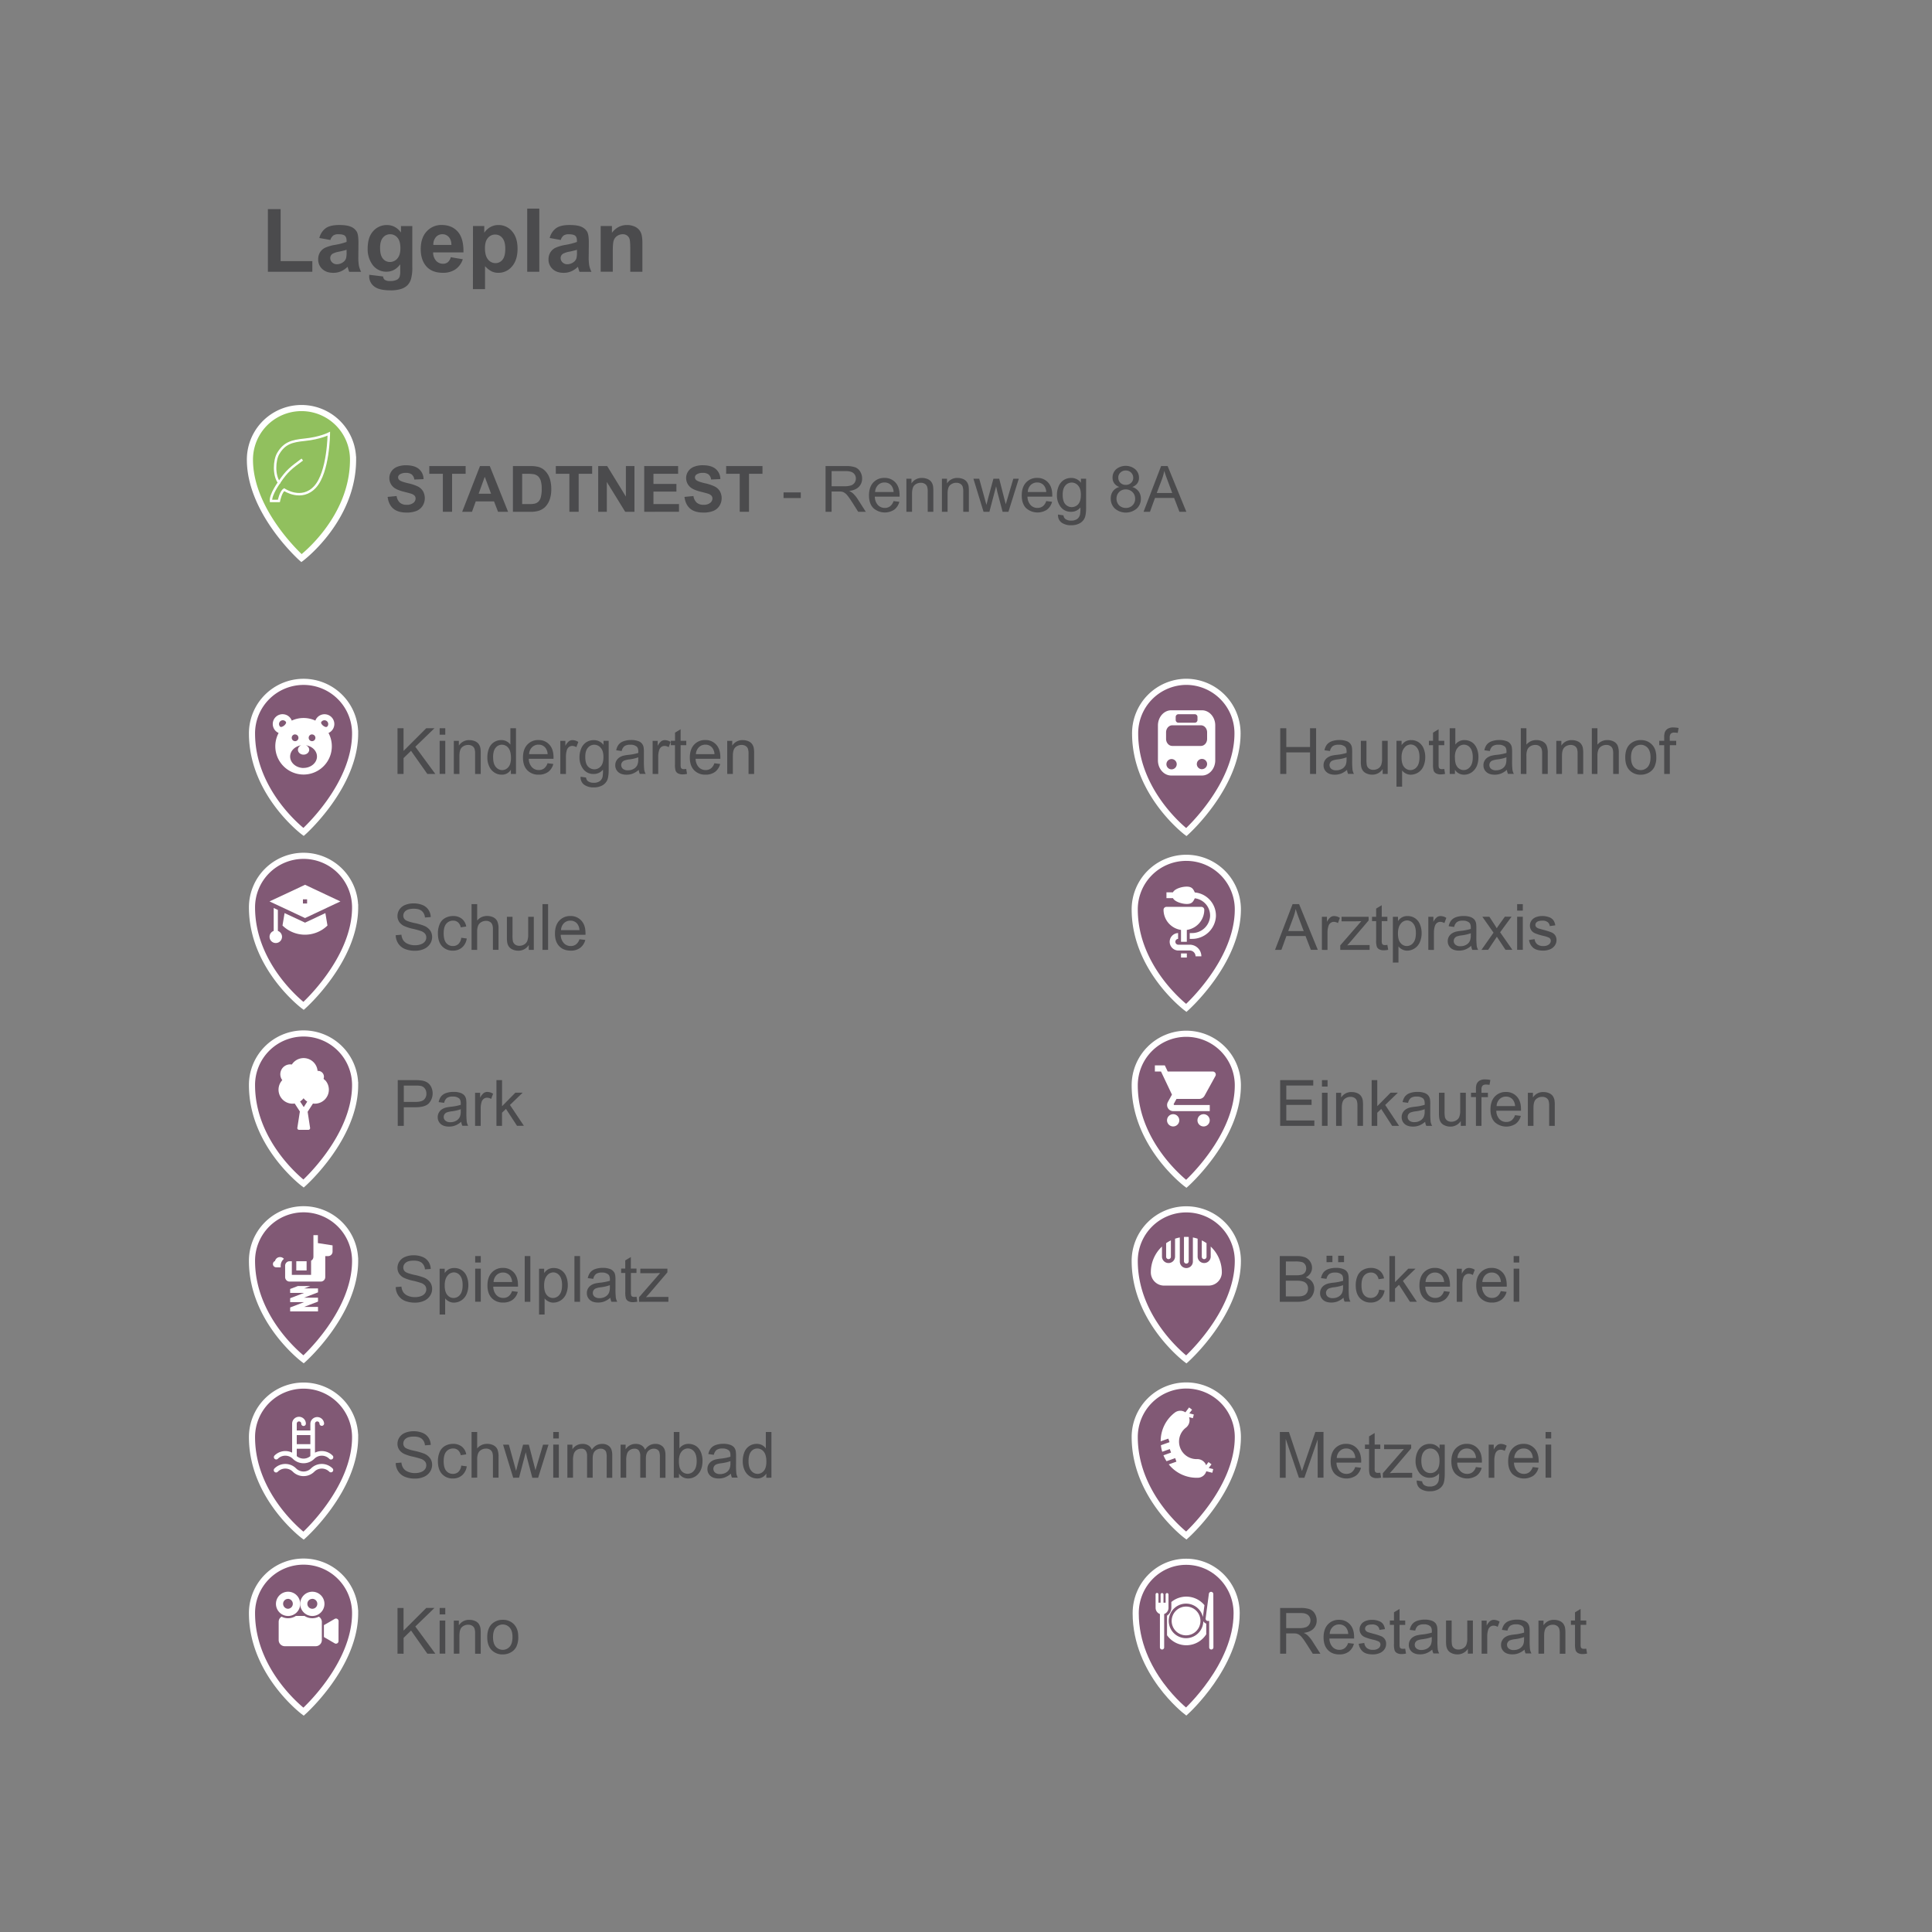 <svg xmlns="http://www.w3.org/2000/svg" id="Icons" viewBox="0 0 1577 1577"><rect x="0" y="0" width="1577" height="1577" fill="#808080" stroke="none"/><defs><style>.cls-1{fill:#815975;}.cls-1,.cls-3,.cls-4{stroke:#fff;stroke-miterlimit:10;}.cls-1,.cls-3{stroke-width:5px;}.cls-2{fill:#fff;}.cls-3,.cls-4{fill:#91c05e;}.cls-4{stroke-width:2px;}.cls-5{fill:#4b4b4d;}</style></defs><g id="Einkaufen"><path class="cls-1" d="M247.78,1131a42.08,42.08,0,0,0-42.09,42.09c0,48.76,42.09,80.43,42.09,80.43s42.09-37.51,42.09-80.43A42.08,42.08,0,0,0,247.78,1131Z"></path><path id="Schwimmbad" class="cls-2" d="M226.79,1190.73a8.66,8.66,0,0,1,12.21,0h0a12.41,12.41,0,0,0,17.56,0h0a8.66,8.66,0,0,1,12.21,0,1.89,1.89,0,1,0,2.67-2.67,12.44,12.44,0,0,0-14.33-2.33v-23.66a1.83,1.83,0,0,1,3.66,0,1.9,1.9,0,0,0,3.79,0,5.62,5.62,0,0,0-11.23,0v5.55h-11.1v-5.55a1.83,1.83,0,1,1,3.66,0,1.89,1.89,0,0,0,3.78,0,5.61,5.61,0,1,0-11.22,0v23.66a12.45,12.45,0,0,0-14.34,2.33,1.89,1.89,0,1,0,2.68,2.67Zm15.44-2.17v-6h11.1v6A8.62,8.62,0,0,1,242.23,1188.56Zm11.1-17.16v7.38h-11.1v-7.38Zm18.11,27.18a1.89,1.89,0,1,1-2.67,2.68,8.64,8.64,0,0,0-12.21,0,12.42,12.42,0,0,1-17.56,0,8.64,8.64,0,0,0-12.21,0,1.9,1.9,0,1,1-2.68-2.68,12.45,12.45,0,0,1,17.57,0,8.61,8.61,0,0,0,12.2,0A12.43,12.43,0,0,1,271.44,1198.58Z"></path></g><g id="Einkaufen-2" data-name="Einkaufen"><path class="cls-3" d="M204,375.16c0,42.92,42.09,80.42,42.09,80.42s42.09-31.67,42.09-80.42a42.09,42.09,0,1,0-84.18,0Z"></path><path class="cls-4" d="M268.4,354s-7.18,3.68-19.63,4.93c-10.61,1.07-16.59,2.7-21.66,11.24-3.27,5.47-3.79,17.87.69,23.74,0,0-7.13,9.83-6.61,15h6.44s1.48-7.48,4.35-9.22c0,0,14.3,9.74,25.26-2.35S268.4,354,268.4,354Z"></path><path class="cls-4" d="M246.74,375.12c-9.11,6.78-12.42,9-19.14,19.05"></path></g><g id="Einkaufen-3" data-name="Einkaufen"><path class="cls-1" d="M247.78,843.57a42.08,42.08,0,0,0-42.09,42.09c0,48.75,42.09,80.42,42.09,80.42s42.09-37.5,42.09-80.42A42.08,42.08,0,0,0,247.78,843.57Z"></path><path class="cls-2" d="M265.3,881.73a11.63,11.63,0,0,0-1.21-1.12,4.75,4.75,0,0,0-4.42-6.49l-.45,0a11.43,11.43,0,0,0-21-5.21,8.55,8.55,0,0,0-1.34-.11,8.05,8.05,0,0,0-6.47,12.87l0,0a11.43,11.43,0,0,0,8.39,19.21,11.27,11.27,0,0,0,1.75-.14l4.22,6.52-2.06,13.33a1.41,1.41,0,0,0,.32,1.14,1.45,1.45,0,0,0,1.12.5h7.52a1.46,1.46,0,0,0,1.13-.5,1.37,1.37,0,0,0,.31-1.14l-2-13.1,4.34-6.72a11.28,11.28,0,0,0,1.54.11,11.43,11.43,0,0,0,8.39-19.21Zm-17.36,21.94-3-4.58a11.36,11.36,0,0,0,2.85-2.65,11.28,11.28,0,0,0,3,2.76Z"></path></g><g id="Einkaufen-4" data-name="Einkaufen"><path class="cls-1" d="M968.31,700.19a42.08,42.08,0,0,0-42.09,42.09c0,48.75,42.09,80.43,42.09,80.43s42.08-37.51,42.08-80.43A42.08,42.08,0,0,0,968.31,700.19Z"></path><path class="cls-2" d="M964,759.05v9.69h4.75v-9.69A16.63,16.63,0,0,0,983,742.61a2.37,2.37,0,0,0-2.38-2.37h-28.5a2.37,2.37,0,0,0-2.37,2.37A16.63,16.63,0,0,0,964,759.05Z"></path><path class="cls-2" d="M987.13,734.13a18.78,18.78,0,0,0-11.87-5.67c-1.26-2.83-2.38-4.75-6.61-4.75s-9.92,1.87-11.21,4.65h-5.32v4.75h5.32c1.29,2.78,7.13,4.75,11.31,4.75s5.18-1.9,6.51-4.63a14.24,14.24,0,0,1,12.49,14.58,14.72,14.72,0,0,1-14.94,13.8h-1.69v4.75h1.69A19.49,19.49,0,0,0,992.5,748,19,19,0,0,0,987.13,734.13Z"></path><path class="cls-2" d="M971.12,771.11h-9.5a2.38,2.38,0,0,1,0-4.75v-4.75a7.13,7.13,0,0,0,0,14.25h9.5a4.75,4.75,0,0,1,4.75,4.75h4.75A9.5,9.5,0,0,0,971.12,771.11Z"></path><rect class="cls-2" x="964" y="778.24" width="4.75" height="3.36"></rect></g><g id="Einkaufen-5" data-name="Einkaufen"><path class="cls-1" d="M247.78,556.57a42.08,42.08,0,0,0-42.09,42.09c0,48.76,42.09,80.43,42.09,80.43s42.09-37.51,42.09-80.43A42.08,42.08,0,0,0,247.78,556.57Z"></path><path class="cls-2" d="M272.9,591a8,8,0,0,0-15.49-2.81,22.91,22.91,0,0,0-19.26,0,8,8,0,1,0-10.72,10.1,23.07,23.07,0,1,0,40.71,0A8,8,0,0,0,272.9,591Zm-39.53-.55a5.81,5.81,0,0,1-3.65,2.92h-.29a1.26,1.26,0,0,1-1-.46,3.08,3.08,0,1,1,4.83-3.83,1.32,1.32,0,0,1,.13,1.38Zm21.33,9.05h0a2.74,2.74,0,1,1-2.73,2.74A2.73,2.73,0,0,1,254.72,599.45Zm-13.84,0h0a2.74,2.74,0,1,1-2.73,2.74A2.73,2.73,0,0,1,240.88,599.45Zm6.92,27.36c-6,0-10.95-4.19-10.95-9.34,0-4.64,4-8.48,9.2-9.21a4,4,0,0,0-2.85,3.67c0,2.19,2.06,4,4.6,4s4.61-1.79,4.61-4a4,4,0,0,0-2.83-3.67c5.21.73,9.17,4.57,9.17,9.21C258.73,622.63,253.8,626.82,247.78,626.82Zm19.38-33.91,0,0a1.23,1.23,0,0,1-1,.46h-.27a5.79,5.79,0,0,1-3.65-2.89,1.33,1.33,0,0,1,.12-1.37,3.09,3.09,0,1,1,4.84,3.84Z"></path></g><g id="Einkaufen-6" data-name="Einkaufen"><path class="cls-1" d="M968.31,1130.9A42.08,42.08,0,0,0,926.22,1173c0,48.75,42.09,80.42,42.09,80.42s42.08-37.5,42.08-80.42A42.08,42.08,0,0,0,968.31,1130.9Z"></path><path class="cls-2" d="M989.55,1202.16l.75-3-3.67-.92,2.26-3-2.46-1.83L984.5,1196a7.63,7.63,0,0,0-7.46-5,14.31,14.31,0,0,1-9.11-25.61,7.63,7.63,0,0,0,2.64-8.59l3.13.79.75-3-3.68-.92,2.27-3-2.46-1.84-3,4a7.34,7.34,0,0,0-8.47.1,29.12,29.12,0,0,0-11.69,23.56l1.46-.52h0l4.77-1.69,1,2.89-3.28,1.16h0l-3.79,1.35a29.76,29.76,0,0,0,1.1,5.32l2.35-.84,3.83-1.36,1,2.89-4.78,1.7h0l-1.41.5a31,31,0,0,0,2.51,4.82l7.07-2.52,1,2.89-6.24,2.22a29.13,29.13,0,0,0,24,10.91,7.32,7.32,0,0,0,6.63-5.29Z"></path></g><g id="Einkaufen-7" data-name="Einkaufen"><path class="cls-1" d="M247.78,987.07a42.08,42.08,0,0,0-42.09,42.09c0,48.75,42.09,80.42,42.09,80.42s42.09-37.5,42.09-80.42A42.08,42.08,0,0,0,247.78,987.07Z"></path><path class="cls-2" d="M241.85,1029.49h8.42V1037h-8.42Z"></path><path class="cls-2" d="M259.48,1014.68v-6.49h-3.65v17.65a3.65,3.65,0,0,1-1.91,3.21v11.57H238.21v-11.13h-1.83a3.64,3.64,0,0,0-3.64,3.65v9.3a3.65,3.65,0,0,0,3.64,3.65h25.46a3.65,3.65,0,0,0,3.65-3.65V1025.3h2.31a3.65,3.65,0,0,0,3.65-3.65v-5.11Z"></path><path class="cls-2" d="M228.55,1026.09a4.18,4.18,0,0,0-4.07,3.22,2.66,2.66,0,0,0,1,5.14h3.64v-1.31a7.26,7.26,0,0,1,2.63-5.6,4.17,4.17,0,0,0-3.17-1.45Z"></path><path class="cls-2" d="M253.32,1049.74H243.1l-6.26,2.39v3.2h11.35l-11.35,4.34v3.2h11.35l-11.35,4.34v3.2h22.74v-3.65H248.23l11.35-4.34v-3.2H248.23l11.35-4.34v-3.2H248.23Z"></path></g><g id="Einkaufen-8" data-name="Einkaufen"><path class="cls-1" d="M968.31,843.81a42.08,42.08,0,0,0-42.09,42.08c0,48.76,42.09,80.43,42.09,80.43s42.08-37.5,42.08-80.43A42.08,42.08,0,0,0,968.31,843.81Z"></path><path class="cls-2" d="M957.59,909.46a5,5,0,1,0,5,5A5,5,0,0,0,957.59,909.46Z"></path><path class="cls-2" d="M960.32,897h18.52a5,5,0,0,0,4.35-2.56l8.89-16.13a2.4,2.4,0,0,0,.31-1.19,2.49,2.49,0,0,0-2.49-2.49H953.15l-2.36-5h-8.12v5h5l8.94,18.85-3.36,6.1a5.08,5.08,0,0,0-.61,2.39,5,5,0,0,0,5,5h29.83v-5H958.64a.62.62,0,0,1-.54-.92Z"></path><path class="cls-2" d="M982.44,909.46a5,5,0,1,0,5,5A5,5,0,0,0,982.44,909.46Z"></path></g><g id="Einkaufen-9" data-name="Einkaufen"><path class="cls-1" d="M247.78,1274.66a42.08,42.08,0,0,0-42.09,42.09c0,48.75,42.09,80.42,42.09,80.42s42.09-37.5,42.09-80.42A42.08,42.08,0,0,0,247.78,1274.66Z"></path><path class="cls-2" d="M276.07,1322.18a2.09,2.09,0,0,0-2.89-.74l-7,4.06-1.79,1v9.71l1.66,1c.07,0,.07.07.13.07l6.88,4a1.88,1.88,0,0,0,1.17.37,2.08,2.08,0,0,0,2.09-2.09v-8.23l.06-8.12A1.59,1.59,0,0,0,276.07,1322.18Z"></path><path class="cls-2" d="M235.15,1319.05a9.9,9.9,0,1,0-9.9-9.9A9.89,9.89,0,0,0,235.15,1319.05Zm0-14a4.06,4.06,0,0,1,0,8.11,4.09,4.09,0,0,1-4.06-4.06A4,4,0,0,1,235.15,1305.1Z"></path><path class="cls-2" d="M260.22,1319.6a11.77,11.77,0,0,1-5.29,1.29,11.58,11.58,0,0,1-6.39-1.9h-7a11.58,11.58,0,0,1-6.39,1.9,11,11,0,0,1-5.29-1.29,4.81,4.81,0,0,0-2.39,4.12v15a5,5,0,0,0,5,5H257.7a5,5,0,0,0,5-5v-15A5,5,0,0,0,260.22,1319.6Z"></path><path class="cls-2" d="M254.93,1319.05a9.9,9.9,0,1,0-9.89-9.9A9.9,9.9,0,0,0,254.93,1319.05Zm0-14a4.06,4.06,0,1,1-4.05,4.05A4,4,0,0,1,254.93,1305.1Z"></path></g><g id="Einkaufen-10" data-name="Einkaufen"><path class="cls-1" d="M247.78,698.57a42.08,42.08,0,0,0-42.09,42.09c0,48.75,42.09,80.42,42.09,80.42s42.09-37.5,42.09-80.42A42.08,42.08,0,0,0,247.78,698.57Z"></path></g><path class="cls-2" d="M230.2,764.64a5.09,5.09,0,0,0-3.39-4.78V742.73l-3.4-1.59v18.72a5.09,5.09,0,1,0,6.79,4.78Z"></path><path class="cls-2" d="M267.29,755.46l-1.7-10.15L249,753.12l-16.72-7.81-1.69,10.15a26.24,26.24,0,0,0,36.71,0Z"></path><path class="cls-2" d="M220,735.79l29,13.58,28.86-13.58L249,722.21Zm30.67,1.69h-3.4v-3.39h3.4Z"></path><g id="Einkaufen-11" data-name="Einkaufen"><path class="cls-1" d="M968.31,987.14a42.08,42.08,0,0,0-42.09,42.09c0,48.75,42.09,80.42,42.09,80.42s42.08-37.5,42.08-80.42A42.08,42.08,0,0,0,968.31,987.14Z"></path><path class="cls-2" d="M968.35,1031.42a1.94,1.94,0,0,0,1.94-1.94v-19.82c-.64,0-1.29-.06-1.94-.06s-1.3,0-1.94.06v19.82A1.94,1.94,0,0,0,968.35,1031.42Z"></path><path class="cls-2" d="M982.9,1027.78a1.94,1.94,0,0,0,1.94-1.93v-11.11a28.49,28.49,0,0,0-3.88-2.27v13.38A1.94,1.94,0,0,0,982.9,1027.78Z"></path><path class="cls-2" d="M953.8,1027.78a1.94,1.94,0,0,0,1.94-1.93v-13.38a29.11,29.11,0,0,0-3.88,2.27v11.11A1.94,1.94,0,0,0,953.8,1027.78Z"></path><path class="cls-2" d="M988.84,1018.08l-.6-.58v8.35a5.34,5.34,0,0,1-10.67,0v-14.76a27.28,27.28,0,0,0-3.88-1v19.39a5.34,5.34,0,1,1-10.67,0v-19.39a26.93,26.93,0,0,0-3.88,1v14.76a5.34,5.34,0,0,1-10.67,0v-8.35l-.61.58a28.84,28.84,0,0,0-8.49,20.5,10.8,10.8,0,0,0,10.79,10.79h36.38a10.8,10.8,0,0,0,10.79-10.79,28.8,28.8,0,0,0-8.49-20.5Z"></path></g><path class="cls-5" d="M218.66,221.83V170.71h10.4v42.43h25.88v8.69Z"></path><path class="cls-5" d="M269.67,195.88l-9-1.62a14,14,0,0,1,5.21-8q3.69-2.61,11-2.6,6.6,0,9.84,1.56a9.81,9.81,0,0,1,4.55,4q1.32,2.41,1.32,8.85l-.1,11.53a39.82,39.82,0,0,0,.47,7.26,21.21,21.21,0,0,0,1.78,5H285c-.26-.66-.57-1.63-.95-2.92-.16-.59-.28-1-.35-1.16a17.85,17.85,0,0,1-5.41,3.69,15.53,15.53,0,0,1-6.15,1.23q-5.78,0-9.09-3.13a10.38,10.38,0,0,1-3.33-7.91A10.59,10.59,0,0,1,261.2,206a9.88,9.88,0,0,1,4.23-3.8,33.36,33.36,0,0,1,7.86-2.3,53.92,53.92,0,0,0,9.6-2.43v-1c0-1.9-.47-3.25-1.41-4.06s-2.71-1.21-5.31-1.21a7.08,7.08,0,0,0-4.11,1A7.26,7.26,0,0,0,269.67,195.88Zm13.22,8q-1.9.63-6,1.51a17.91,17.91,0,0,0-5.38,1.72,4.14,4.14,0,0,0-1.94,3.48,4.85,4.85,0,0,0,1.55,3.59,5.38,5.38,0,0,0,3.94,1.51,8.59,8.59,0,0,0,5.1-1.76,6.17,6.17,0,0,0,2.35-3.27,19.31,19.31,0,0,0,.39-4.81Z"></path><path class="cls-5" d="M301.42,224.29l11.28,1.37a3.89,3.89,0,0,0,1.3,2.71,7.47,7.47,0,0,0,4.43,1,11.53,11.53,0,0,0,5.8-1.16,4.76,4.76,0,0,0,2-2.5,14.77,14.77,0,0,0,.46-4.53v-5.45q-4.44,6-11.18,6.05a13.75,13.75,0,0,1-11.92-6.37A21.59,21.59,0,0,1,300.11,203q0-9.39,4.52-14.35a14.59,14.59,0,0,1,11.23-4.95q6.93,0,11.43,6.08v-5.24h9.25V218a33.6,33.6,0,0,1-1.09,9.88,12.38,12.38,0,0,1-3.06,5.14,13.52,13.52,0,0,1-5.26,2.91,27.4,27.4,0,0,1-8.31,1.06q-9.49,0-13.47-3.25a10.21,10.21,0,0,1-4-8.25C301.38,225.15,301.39,224.76,301.42,224.29Zm8.82-21.9q0,5.94,2.3,8.7a7.13,7.13,0,0,0,5.68,2.76,7.89,7.89,0,0,0,6.12-2.83c1.66-1.89,2.49-4.68,2.49-8.39,0-3.87-.79-6.74-2.39-8.61a7.57,7.57,0,0,0-6-2.81,7.31,7.31,0,0,0-5.86,2.76C311,195.81,310.24,198.61,310.24,202.39Z"></path><path class="cls-5" d="M367.93,209.94l9.84,1.66a16.11,16.11,0,0,1-6,8.24,17.59,17.59,0,0,1-10.25,2.83q-9.73,0-14.41-6.36-3.69-5.1-3.69-12.87,0-9.28,4.85-14.54a16,16,0,0,1,12.27-5.25q8.32,0,13.15,5.5T378.3,206H353.55a10,10,0,0,0,2.39,6.83,7.49,7.49,0,0,0,5.7,2.45,6,6,0,0,0,3.9-1.27A7.76,7.76,0,0,0,367.93,209.94Zm.56-10q-.11-4.29-2.21-6.52a6.8,6.8,0,0,0-5.13-2.23,6.87,6.87,0,0,0-5.35,2.35,9.11,9.11,0,0,0-2.07,6.4Z"></path><path class="cls-5" d="M386.07,184.49h9.21V190a13.83,13.83,0,0,1,4.85-4.57,13.3,13.3,0,0,1,6.79-1.76,14.26,14.26,0,0,1,11,5.09q4.53,5.1,4.53,14.21,0,9.35-4.57,14.54a14.25,14.25,0,0,1-11.07,5.18,12.62,12.62,0,0,1-5.61-1.23,19,19,0,0,1-5.29-4.22V236h-9.88Zm9.78,18q0,6.28,2.49,9.29a7.63,7.63,0,0,0,6.08,3,7.13,7.13,0,0,0,5.73-2.76q2.3-2.76,2.29-9c0-3.92-.79-6.82-2.36-8.72a7.27,7.27,0,0,0-5.83-2.85,7.55,7.55,0,0,0-6,2.8C396.64,196.11,395.85,198.87,395.85,202.53Z"></path><path class="cls-5" d="M430.33,221.83V170.29h9.88v51.54Z"></path><path class="cls-5" d="M457.72,195.88l-9-1.62a13.93,13.93,0,0,1,5.2-8q3.69-2.61,11-2.6,6.6,0,9.84,1.56a9.81,9.81,0,0,1,4.55,4q1.32,2.41,1.32,8.85l-.1,11.53a39.82,39.82,0,0,0,.47,7.26,21.21,21.21,0,0,0,1.78,5H473c-.25-.66-.57-1.63-.95-2.92-.16-.59-.28-1-.35-1.16a17.85,17.85,0,0,1-5.41,3.69,15.49,15.49,0,0,1-6.15,1.23q-5.77,0-9.09-3.13a10.37,10.37,0,0,1-3.32-7.91,10.58,10.58,0,0,1,1.51-5.64,9.94,9.94,0,0,1,4.23-3.8,33.36,33.36,0,0,1,7.86-2.3,53.92,53.92,0,0,0,9.6-2.43v-1c0-1.9-.47-3.25-1.41-4.06s-2.7-1.21-5.31-1.21a7.1,7.1,0,0,0-4.11,1A7.26,7.26,0,0,0,457.72,195.88Zm13.22,8q-1.9.63-6,1.51a17.91,17.91,0,0,0-5.38,1.72,4.14,4.14,0,0,0-1.94,3.48,4.85,4.85,0,0,0,1.55,3.59,5.4,5.4,0,0,0,3.94,1.51,8.59,8.59,0,0,0,5.1-1.76,6.17,6.17,0,0,0,2.35-3.27,19.31,19.31,0,0,0,.39-4.81Z"></path><path class="cls-5" d="M524.34,221.83h-9.88V202.77q0-6-.63-7.82a5.51,5.51,0,0,0-2.06-2.76,5.84,5.84,0,0,0-3.42-1,8,8,0,0,0-4.61,1.4,7.13,7.13,0,0,0-2.8,3.73q-.75,2.32-.75,8.58v16.91h-9.88V184.49h9.18V190q4.88-6.33,12.3-6.33a14.94,14.94,0,0,1,6,1.17,10,10,0,0,1,4.09,3A10.93,10.93,0,0,1,523.8,192a31.12,31.12,0,0,1,.54,6.64Z"></path><path class="cls-5" d="M316.41,405.6l7.33-.71a8.94,8.94,0,0,0,2.68,5.42,8.14,8.14,0,0,0,5.46,1.73,8.38,8.38,0,0,0,5.49-1.54,4.6,4.6,0,0,0,1.85-3.6,3.41,3.41,0,0,0-.78-2.26,6.32,6.32,0,0,0-2.71-1.61c-.88-.31-2.9-.85-6-1.63q-6-1.5-8.5-3.69a9.81,9.81,0,0,1-1.82-12.84,10.06,10.06,0,0,1,4.66-3.78,18.6,18.6,0,0,1,7.34-1.3q7,0,10.58,3.08a10.85,10.85,0,0,1,3.73,8.22l-7.53.33a6.44,6.44,0,0,0-2.08-4.14A7.59,7.59,0,0,0,331.3,386a8.58,8.58,0,0,0-5.14,1.35,2.72,2.72,0,0,0-1.2,2.32,2.87,2.87,0,0,0,1.12,2.27q1.43,1.19,6.92,2.49a36.54,36.54,0,0,1,8.14,2.69,10.41,10.41,0,0,1,4.12,3.79,11.75,11.75,0,0,1-.29,11.95,10.69,10.69,0,0,1-5,4.16,21.09,21.09,0,0,1-8.12,1.36q-7.08,0-10.87-3.27T316.41,405.6Z"></path><path class="cls-5" d="M361.49,417.74v-31H350.41v-6.32h29.66v6.32H369v31Z"></path><path class="cls-5" d="M414.71,417.74h-8.19l-3.26-8.48H388.34l-3.08,8.48h-8l14.53-37.32h8ZM400.84,403l-5.14-13.85-5,13.85Z"></path><path class="cls-5" d="M418.68,380.42h13.77a26.68,26.68,0,0,1,7.11.72,12.45,12.45,0,0,1,5.62,3.43,16.49,16.49,0,0,1,3.57,6.05,27.63,27.63,0,0,1,1.22,8.82,24.33,24.33,0,0,1-1.15,7.94,16.37,16.37,0,0,1-4,6.59,13.2,13.2,0,0,1-5.3,3,22.66,22.66,0,0,1-6.67.79H418.68Zm7.54,6.32v24.71h5.62a20.46,20.46,0,0,0,4.56-.35,7,7,0,0,0,3-1.56,7.73,7.73,0,0,0,2-3.6,24.26,24.26,0,0,0,.77-6.83,22.28,22.28,0,0,0-.77-6.65,8.54,8.54,0,0,0-2.13-3.61,7.19,7.19,0,0,0-3.49-1.76,35.09,35.09,0,0,0-6.19-.35Z"></path><path class="cls-5" d="M464.76,417.74v-31H453.68v-6.32h29.66v6.32h-11v31Z"></path><path class="cls-5" d="M488.28,417.74V380.42h7.33l15.27,24.92V380.42h7v37.32h-7.56l-15-24.33v24.33Z"></path><path class="cls-5" d="M525.85,417.74V380.42h27.67v6.32H533.38V395h18.74v6.29H533.38v10.15h20.85v6.29Z"></path><path class="cls-5" d="M558.71,405.6l7.33-.71a9,9,0,0,0,2.69,5.42,8.11,8.11,0,0,0,5.46,1.73,8.37,8.37,0,0,0,5.48-1.54,4.6,4.6,0,0,0,1.85-3.6,3.41,3.41,0,0,0-.78-2.26A6.32,6.32,0,0,0,578,403q-1.32-.46-6-1.63-6.06-1.5-8.51-3.69a9.81,9.81,0,0,1-1.82-12.84,10.11,10.11,0,0,1,4.66-3.78,18.62,18.62,0,0,1,7.35-1.3q7,0,10.57,3.08a10.85,10.85,0,0,1,3.73,8.22l-7.53.33a6.44,6.44,0,0,0-2.08-4.14A7.59,7.59,0,0,0,573.6,386a8.6,8.6,0,0,0-5.14,1.35,2.72,2.72,0,0,0-1.2,2.32,2.9,2.9,0,0,0,1.12,2.27q1.43,1.19,6.93,2.49a36.6,36.6,0,0,1,8.13,2.69,10.41,10.41,0,0,1,4.12,3.79,11.75,11.75,0,0,1-.29,11.95,10.69,10.69,0,0,1-5,4.16,21.09,21.09,0,0,1-8.12,1.36q-7.08,0-10.87-3.27T558.71,405.6Z"></path><path class="cls-5" d="M603.79,417.74v-31H592.72v-6.32h29.65v6.32h-11v31Z"></path><path class="cls-5" d="M639.58,406.54v-4.61h14.07v4.61Z"></path><path class="cls-5" d="M673.87,417.74V380.42h16.54a22,22,0,0,1,7.59,1,8.24,8.24,0,0,1,4.14,3.55,10.56,10.56,0,0,1,1.56,5.63,9.39,9.39,0,0,1-2.57,6.69c-1.72,1.82-4.36,3-8,3.46a12.88,12.88,0,0,1,3,1.86,25.43,25.43,0,0,1,4.1,5l6.49,10.16h-6.21L695.6,410c-1.44-2.24-2.63-4-3.56-5.14a11.2,11.2,0,0,0-2.51-2.5,7.66,7.66,0,0,0-2.25-1,14.72,14.72,0,0,0-2.75-.18H678.8v16.57Zm4.93-20.85h10.62a15.82,15.82,0,0,0,5.29-.7,5.58,5.58,0,0,0,2.9-2.24,6,6,0,0,0,1-3.34,5.55,5.55,0,0,0-1.93-4.36q-1.92-1.69-6.07-1.7H678.8Z"></path><path class="cls-5" d="M729.36,409l4.73.58a11.56,11.56,0,0,1-4.15,6.44,14.06,14.06,0,0,1-17.14-1.36q-3.48-3.66-3.48-10.25,0-6.81,3.52-10.59A11.89,11.89,0,0,1,722,390.1a11.57,11.57,0,0,1,8.86,3.69q3.44,3.69,3.43,10.38c0,.28,0,.68,0,1.23H714.06a10.39,10.39,0,0,0,2.52,6.82,7.48,7.48,0,0,0,5.65,2.36,7,7,0,0,0,4.3-1.32A8.8,8.8,0,0,0,729.36,409Zm-15.05-7.41h15.1a9.21,9.21,0,0,0-1.73-5.12,7.05,7.05,0,0,0-5.68-2.65,7.3,7.3,0,0,0-5.31,2.12A8.41,8.41,0,0,0,714.31,401.63Z"></path><path class="cls-5" d="M739.84,417.74v-27H744v3.84a9.7,9.7,0,0,1,8.6-4.45,11.17,11.17,0,0,1,4.49.88,7,7,0,0,1,3.07,2.3,8.82,8.82,0,0,1,1.43,3.38,26.44,26.44,0,0,1,.25,4.46v16.62h-4.58V401.3a12.25,12.25,0,0,0-.54-4.19,4.35,4.35,0,0,0-1.89-2.21,6,6,0,0,0-3.2-.83,7.42,7.42,0,0,0-5.05,1.86c-1.42,1.24-2.12,3.59-2.12,7.05v14.76Z"></path><path class="cls-5" d="M768.84,417.74v-27H773v3.84a9.71,9.71,0,0,1,8.6-4.45,11.25,11.25,0,0,1,4.5.88,7,7,0,0,1,3.06,2.3,8.82,8.82,0,0,1,1.43,3.38,26.44,26.44,0,0,1,.25,4.46v16.62h-4.58V401.3a12.55,12.55,0,0,0-.53-4.19,4.42,4.42,0,0,0-1.9-2.21,6,6,0,0,0-3.19-.83,7.43,7.43,0,0,0-5.06,1.86q-2.12,1.86-2.12,7.05v14.76Z"></path><path class="cls-5" d="M802.82,417.74l-8.27-27h4.73l4.3,15.6,1.61,5.81q.09-.44,1.4-5.58l4.3-15.83h4.71l4,15.68,1.35,5.17,1.56-5.22,4.63-15.63h4.45l-8.45,27h-4.76l-4.3-16.19-1-4.61-5.48,20.8Z"></path><path class="cls-5" d="M854,409l4.74.58a11.56,11.56,0,0,1-4.15,6.44,14.07,14.07,0,0,1-17.15-1.36Q834,411,834,404.45q0-6.81,3.51-10.59a11.89,11.89,0,0,1,9.11-3.76,11.55,11.55,0,0,1,8.86,3.69q3.44,3.69,3.44,10.38c0,.28,0,.68,0,1.23H838.68a10.39,10.39,0,0,0,2.52,6.82,7.5,7.5,0,0,0,5.65,2.36,7.05,7.05,0,0,0,4.31-1.32A8.79,8.79,0,0,0,854,409Zm-15-7.41H854a9.14,9.14,0,0,0-1.73-5.12,7,7,0,0,0-5.67-2.65,7.27,7.27,0,0,0-5.31,2.12A8.32,8.32,0,0,0,838.94,401.63Z"></path><path class="cls-5" d="M863.63,420l4.45.66a4.27,4.27,0,0,0,1.56,3,7.66,7.66,0,0,0,4.65,1.27,8.26,8.26,0,0,0,4.92-1.27,6.31,6.31,0,0,0,2.34-3.57,28.82,28.82,0,0,0,.33-5.88,9.42,9.42,0,0,1-7.48,3.54,10.19,10.19,0,0,1-8.63-4,15.48,15.48,0,0,1-3.06-9.65,18,18,0,0,1,1.4-7.14,11.27,11.27,0,0,1,4.06-5.05,11,11,0,0,1,6.25-1.78,9.69,9.69,0,0,1,7.89,3.87v-3.26h4.23v23.37c0,4.2-.43,7.19-1.29,8.94a9.29,9.29,0,0,1-4.07,4.16,14.11,14.11,0,0,1-6.86,1.53,12.92,12.92,0,0,1-7.81-2.17A7.36,7.36,0,0,1,863.63,420Zm3.79-16.24c0,3.55.71,6.14,2.11,7.76a7,7,0,0,0,10.59,0q2.14-2.43,2.14-7.63,0-5-2.2-7.48a6.82,6.82,0,0,0-5.31-2.52,6.64,6.64,0,0,0-5.19,2.48C868.13,398,867.42,400.48,867.42,403.74Z"></path><path class="cls-5" d="M913.72,397.5a8.53,8.53,0,0,1-4.22-3,7.79,7.79,0,0,1-1.38-4.64,9.06,9.06,0,0,1,2.93-6.84,12.31,12.31,0,0,1,15.66.06,9.2,9.2,0,0,1,3,6.91,7.6,7.6,0,0,1-1.36,4.52,8.59,8.59,0,0,1-4.13,3,10.09,10.09,0,0,1,5.23,3.62,10,10,0,0,1,1.79,6,10.73,10.73,0,0,1-3.38,8,13.79,13.79,0,0,1-17.82,0,10.87,10.87,0,0,1-3.39-8.16,9.87,9.87,0,0,1,1.85-6.1A9.26,9.26,0,0,1,913.72,397.5ZM911.33,407a8.33,8.33,0,0,0,.93,3.8A6.55,6.55,0,0,0,915,413.6a8,8,0,0,0,4,1,7.39,7.39,0,0,0,5.42-2.11,7.26,7.26,0,0,0,2.14-5.37,7.4,7.4,0,0,0-2.2-5.48,7.57,7.57,0,0,0-5.52-2.16,7.3,7.3,0,0,0-7.48,7.48Zm1.48-17.23a5.83,5.83,0,0,0,1.7,4.33,6.06,6.06,0,0,0,4.43,1.68,5.93,5.93,0,0,0,4.34-1.67A5.5,5.5,0,0,0,925,390a5.73,5.73,0,0,0-1.75-4.24,5.92,5.92,0,0,0-4.34-1.72,6,6,0,0,0-4.35,1.68A5.38,5.38,0,0,0,912.81,389.74Z"></path><path class="cls-5" d="M933.43,417.74l14.33-37.32h5.32l15.27,37.32h-5.63l-4.35-11.3h-15.6l-4.1,11.3Zm10.76-15.32h12.65L953,392.08q-1.79-4.71-2.65-7.74a46.28,46.28,0,0,1-2,7.13Z"></path><path class="cls-5" d="M324.46,631.74V594.42h4.94v18.51l18.53-18.51h6.69L339,609.54l16.34,22.2h-6.52L335.5,612.85l-6.1,5.95v12.94Z"></path><path class="cls-5" d="M358.87,599.69v-5.27h4.58v5.27Zm0,32v-27h4.58v27Z"></path><path class="cls-5" d="M370.43,631.74v-27h4.12v3.85a9.73,9.73,0,0,1,8.61-4.46,11.42,11.42,0,0,1,4.49.88,7.15,7.15,0,0,1,3.07,2.3,9,9,0,0,1,1.42,3.39,26.3,26.3,0,0,1,.25,4.45v16.63h-4.58V615.29a12.23,12.23,0,0,0-.53-4.18,4.4,4.4,0,0,0-1.9-2.22,6,6,0,0,0-3.19-.83,7.4,7.4,0,0,0-5.05,1.86Q375,611.78,375,617v14.77Z"></path><path class="cls-5" d="M417,631.74v-3.42a8.39,8.39,0,0,1-7.56,4,10.62,10.62,0,0,1-5.94-1.78,11.7,11.7,0,0,1-4.2-5,17.09,17.09,0,0,1-1.49-7.34,19.24,19.24,0,0,1,1.35-7.35,10.6,10.6,0,0,1,4-5,10.84,10.84,0,0,1,6-1.76,9,9,0,0,1,7.45,3.72V594.42h4.56v37.32Zm-14.48-13.49q0,5.19,2.18,7.76a6.63,6.63,0,0,0,5.17,2.57,6.49,6.49,0,0,0,5.11-2.46q2.1-2.45,2.1-7.49c0-3.7-.72-6.42-2.14-8.15a6.58,6.58,0,0,0-5.27-2.59,6.36,6.36,0,0,0-5.11,2.49Q402.48,612.87,402.48,618.25Z"></path><path class="cls-5" d="M446.92,623l4.73.59a11.55,11.55,0,0,1-4.15,6.44,12.49,12.49,0,0,1-7.73,2.29,12.36,12.36,0,0,1-9.41-3.66q-3.48-3.65-3.47-10.24,0-6.83,3.51-10.59a11.89,11.89,0,0,1,9.11-3.77,11.55,11.55,0,0,1,8.86,3.69q3.44,3.69,3.44,10.39c0,.27,0,.68,0,1.22H431.62a10.39,10.39,0,0,0,2.52,6.82,7.49,7.49,0,0,0,5.65,2.37,7,7,0,0,0,4.3-1.32A8.83,8.83,0,0,0,446.92,623Zm-15-7.41H447a9.1,9.1,0,0,0-1.73-5.11,7,7,0,0,0-5.68-2.65,7.25,7.25,0,0,0-5.3,2.11A8.32,8.32,0,0,0,431.88,615.62Z"></path><path class="cls-5" d="M457.36,631.74v-27h4.12v4.1a11.12,11.12,0,0,1,2.91-3.79,5.12,5.12,0,0,1,2.94-.92,8.87,8.87,0,0,1,4.71,1.48l-1.58,4.25a6.51,6.51,0,0,0-3.36-1,4.34,4.34,0,0,0-2.69.9,4.88,4.88,0,0,0-1.71,2.51,17.81,17.81,0,0,0-.76,5.34v14.16Z"></path><path class="cls-5" d="M473.93,634l4.45.66a4.29,4.29,0,0,0,1.55,3,7.63,7.63,0,0,0,4.66,1.27,8.21,8.21,0,0,0,4.92-1.27,6.28,6.28,0,0,0,2.34-3.56,30.57,30.57,0,0,0,.33-5.88,9.43,9.43,0,0,1-7.49,3.54,10.2,10.2,0,0,1-8.63-4,15.5,15.5,0,0,1-3.05-9.64,18,18,0,0,1,1.4-7.14,11.24,11.24,0,0,1,4.06-5.06,11,11,0,0,1,6.25-1.78,9.69,9.69,0,0,1,7.89,3.87V604.7h4.23v23.37q0,6.31-1.29,8.95a9.44,9.44,0,0,1-4.07,4.16,14.11,14.11,0,0,1-6.86,1.53,13,13,0,0,1-7.82-2.18A7.36,7.36,0,0,1,473.93,634Zm3.79-16.24q0,5.31,2.11,7.76a7,7,0,0,0,10.59,0q2.15-2.43,2.14-7.62,0-5-2.2-7.48a6.82,6.82,0,0,0-5.31-2.52,6.58,6.58,0,0,0-5.19,2.48Q477.72,612.85,477.72,617.74Z"></path><path class="cls-5" d="M521.4,628.4a17.32,17.32,0,0,1-4.9,3.06,14.27,14.27,0,0,1-5.05.89c-3,0-5.26-.73-6.85-2.18a7.16,7.16,0,0,1-2.39-5.56,7.5,7.5,0,0,1,3.27-6.26,10.86,10.86,0,0,1,3.29-1.5,32.12,32.12,0,0,1,4.08-.69,41.84,41.84,0,0,0,8.17-1.58c0-.63,0-1,0-1.2,0-1.86-.43-3.18-1.3-3.94a7.63,7.63,0,0,0-5.21-1.55,8.08,8.08,0,0,0-4.78,1.13,6.92,6.92,0,0,0-2.27,4l-4.48-.61a10.94,10.94,0,0,1,2-4.65,8.74,8.74,0,0,1,4-2.72,18,18,0,0,1,6.14-1,16,16,0,0,1,5.62.82,6.4,6.4,0,0,1,4.61,5.16,26.21,26.21,0,0,1,.23,4.23v6.11a66.14,66.14,0,0,0,.29,8.08,10.3,10.3,0,0,0,1.16,3.25h-4.78A9.53,9.53,0,0,1,521.4,628.4ZM521,618.17a33.38,33.38,0,0,1-7.49,1.73,17.12,17.12,0,0,0-4,.92,4,4,0,0,0-1.06,6.72,6,6,0,0,0,4.06,1.22,9.45,9.45,0,0,0,4.71-1.16,7.18,7.18,0,0,0,3-3.17,11.07,11.07,0,0,0,.74-4.58Z"></path><path class="cls-5" d="M532.7,631.74v-27h4.12v4.1a11.24,11.24,0,0,1,2.92-3.79,5.09,5.09,0,0,1,2.94-.92,8.92,8.92,0,0,1,4.71,1.48l-1.58,4.25a6.57,6.57,0,0,0-3.36-1,4.39,4.39,0,0,0-2.7.9,4.87,4.87,0,0,0-1.7,2.51,17.8,17.8,0,0,0-.77,5.34v14.16Z"></path><path class="cls-5" d="M560.12,627.64l.66,4.05a17.11,17.11,0,0,1-3.47.4,7.75,7.75,0,0,1-3.86-.79,4.35,4.35,0,0,1-1.94-2.07,16.52,16.52,0,0,1-.56-5.41V608.27h-3.36V604.7H551V598l4.56-2.75v9.44h4.61v3.57h-4.61v15.8a8,8,0,0,0,.24,2.52,1.91,1.91,0,0,0,.79.9,3,3,0,0,0,1.56.33A15,15,0,0,0,560.12,627.64Z"></path><path class="cls-5" d="M583.1,623l4.74.59a11.6,11.6,0,0,1-4.15,6.44,12.52,12.52,0,0,1-7.74,2.29,12.36,12.36,0,0,1-9.41-3.66q-3.46-3.65-3.47-10.24,0-6.83,3.51-10.59a11.89,11.89,0,0,1,9.11-3.77,11.55,11.55,0,0,1,8.86,3.69q3.44,3.69,3.44,10.39c0,.27,0,.68,0,1.22H567.8a10.39,10.39,0,0,0,2.52,6.82,7.5,7.5,0,0,0,5.65,2.37,7.05,7.05,0,0,0,4.31-1.32A8.82,8.82,0,0,0,583.1,623Zm-15-7.41h15.09a9.1,9.1,0,0,0-1.73-5.11,7,7,0,0,0-5.67-2.65,7.26,7.26,0,0,0-5.31,2.11A8.32,8.32,0,0,0,568.06,615.62Z"></path><path class="cls-5" d="M593.59,631.74v-27h4.12v3.85a9.73,9.73,0,0,1,8.61-4.46,11.42,11.42,0,0,1,4.49.88,7.15,7.15,0,0,1,3.07,2.3,9,9,0,0,1,1.42,3.39,26,26,0,0,1,.26,4.45v16.63H611V615.29a12.23,12.23,0,0,0-.53-4.18,4.4,4.4,0,0,0-1.9-2.22,6,6,0,0,0-3.19-.83,7.4,7.4,0,0,0-5.05,1.86q-2.13,1.86-2.13,7.05v14.77Z"></path><path class="cls-5" d="M323,763.36l4.66-.4a10.21,10.21,0,0,0,1.54,4.59,8.31,8.31,0,0,0,3.75,2.9,14.22,14.22,0,0,0,5.73,1.11,13.73,13.73,0,0,0,5-.84,7,7,0,0,0,3.22-2.3,5.39,5.39,0,0,0,1.06-3.2,4.82,4.82,0,0,0-1-3.06,7.56,7.56,0,0,0-3.36-2.21,67.81,67.81,0,0,0-6.65-1.82,34,34,0,0,1-7.2-2.33,10.06,10.06,0,0,1-4-3.47,8.46,8.46,0,0,1-1.31-4.65,9.48,9.48,0,0,1,1.6-5.28,9.94,9.94,0,0,1,4.68-3.73,17.78,17.78,0,0,1,6.85-1.27,18.71,18.71,0,0,1,7.32,1.34,10.52,10.52,0,0,1,4.87,3.93,11.32,11.32,0,0,1,1.84,5.88l-4.74.36a7.63,7.63,0,0,0-2.58-5.35c-1.47-1.2-3.64-1.81-6.51-1.81s-5.16.55-6.52,1.65a4.9,4.9,0,0,0-2.05,4,4.23,4.23,0,0,0,1.45,3.31c.95.87,3.43,1.75,7.44,2.66a49,49,0,0,1,8.26,2.38,11.26,11.26,0,0,1,4.81,3.81,9.22,9.22,0,0,1,1.56,5.31,10.14,10.14,0,0,1-1.71,5.61,11.32,11.32,0,0,1-4.9,4.1,17.17,17.17,0,0,1-7.19,1.46,21.35,21.35,0,0,1-8.49-1.48,11.86,11.86,0,0,1-5.37-4.44A12.57,12.57,0,0,1,323,763.36Z"></path><path class="cls-5" d="M376.49,765.45l4.5.59a11.68,11.68,0,0,1-3.78,7.29,11,11,0,0,1-7.47,2.63,11.59,11.59,0,0,1-8.92-3.62q-3.37-3.63-3.37-10.4a18.76,18.76,0,0,1,1.45-7.66,10.13,10.13,0,0,1,4.41-4.93,13.17,13.17,0,0,1,6.46-1.64,11.2,11.2,0,0,1,7.2,2.23,10.2,10.2,0,0,1,3.59,6.32l-4.46.69a7.36,7.36,0,0,0-2.25-4.1,5.86,5.86,0,0,0-3.91-1.37,7.09,7.09,0,0,0-5.62,2.48c-1.44,1.65-2.17,4.27-2.17,7.85s.7,6.27,2.09,7.92a6.81,6.81,0,0,0,5.45,2.47,6.37,6.37,0,0,0,4.5-1.66A8.22,8.22,0,0,0,376.49,765.45Z"></path><path class="cls-5" d="M384.91,775.35V738h4.58v13.39a10.24,10.24,0,0,1,8.1-3.72,10.93,10.93,0,0,1,5.22,1.18,7,7,0,0,1,3.17,3.27,15.23,15.23,0,0,1,.95,6.06v17.13h-4.58V758.22q0-3.44-1.49-5a5.55,5.55,0,0,0-4.21-1.56,7.5,7.5,0,0,0-3.84,1.05,6,6,0,0,0-2.55,2.86,13.15,13.15,0,0,0-.77,5v14.79Z"></path><path class="cls-5" d="M431.62,775.35v-4A9.87,9.87,0,0,1,423,776a10.92,10.92,0,0,1-4.46-.91,7.27,7.27,0,0,1-3.08-2.31,8.42,8.42,0,0,1-1.42-3.39,24,24,0,0,1-.28-4.28V748.32h4.58v15a27.35,27.35,0,0,0,.28,4.84A4.79,4.79,0,0,0,420.5,771a5.64,5.64,0,0,0,3.46,1,7.52,7.52,0,0,0,3.87-1.06,5.88,5.88,0,0,0,2.56-2.87,14.52,14.52,0,0,0,.75-5.29V748.32h4.58v27Z"></path><path class="cls-5" d="M442.8,775.35V738h4.58v37.31Z"></path><path class="cls-5" d="M473,766.65l4.74.58a11.53,11.53,0,0,1-4.15,6.44,12.46,12.46,0,0,1-7.74,2.29q-5.93,0-9.4-3.65T453,762.07q0-6.83,3.51-10.59a11.92,11.92,0,0,1,9.12-3.77,11.55,11.55,0,0,1,8.85,3.69q3.45,3.69,3.44,10.39c0,.27,0,.68,0,1.22H457.69a10.39,10.39,0,0,0,2.52,6.82,7.49,7.49,0,0,0,5.65,2.37,7,7,0,0,0,4.3-1.33A8.72,8.72,0,0,0,473,766.65Zm-15-7.41H473a9.24,9.24,0,0,0-1.74-5.12,7,7,0,0,0-5.67-2.64,7.26,7.26,0,0,0-5.31,2.11A8.37,8.37,0,0,0,457.94,759.24Z"></path><path class="cls-5" d="M324.66,919V881.65h14.08a33.57,33.57,0,0,1,5.67.36,11.39,11.39,0,0,1,4.61,1.74,9.1,9.1,0,0,1,3,3.61,12.16,12.16,0,0,1-1.89,13.14q-3,3.3-10.95,3.3H329.6V919Zm4.94-19.57h9.65q4.78,0,6.79-1.79a6.34,6.34,0,0,0,2-5,6.74,6.74,0,0,0-1.18-4,5.51,5.51,0,0,0-3.12-2.2,21.18,21.18,0,0,0-4.61-.33H329.6Z"></path><path class="cls-5" d="M376.49,915.64a17,17,0,0,1-4.9,3.05,14.28,14.28,0,0,1-5.06.89q-4.45,0-6.84-2.17a7.2,7.2,0,0,1-2.4-5.57,7.29,7.29,0,0,1,.91-3.62,7.45,7.45,0,0,1,2.36-2.64,11.28,11.28,0,0,1,3.3-1.5,32.22,32.22,0,0,1,4.07-.69,40.94,40.94,0,0,0,8.17-1.58c0-.62,0-1,0-1.19,0-1.87-.43-3.18-1.3-4a7.69,7.69,0,0,0-5.22-1.55,8.14,8.14,0,0,0-4.77,1.13,6.9,6.9,0,0,0-2.28,4l-4.48-.61a11.08,11.08,0,0,1,2-4.64,8.92,8.92,0,0,1,4.05-2.73,18,18,0,0,1,6.13-.95,16.33,16.33,0,0,1,5.63.81,7.43,7.43,0,0,1,3.18,2.05,7.15,7.15,0,0,1,1.43,3.12,26.06,26.06,0,0,1,.23,4.22v6.11a63.92,63.92,0,0,0,.29,8.08,10,10,0,0,0,1.16,3.25H377.4A9.69,9.69,0,0,1,376.49,915.64Zm-.39-10.24a33.13,33.13,0,0,1-7.48,1.73,17.78,17.78,0,0,0-4,.92,4,4,0,0,0-1.8,1.49,4,4,0,0,0,.75,5.23,5.94,5.94,0,0,0,4.06,1.22,9.4,9.4,0,0,0,4.71-1.16,7.13,7.13,0,0,0,3-3.17,11.1,11.1,0,0,0,.73-4.58Z"></path><path class="cls-5" d="M387.79,919v-27h4.12V896a11.18,11.18,0,0,1,2.92-3.8,5.08,5.08,0,0,1,2.94-.91,9,9,0,0,1,4.71,1.47l-1.58,4.25a6.57,6.57,0,0,0-3.36-1,4.34,4.34,0,0,0-2.7.91,4.86,4.86,0,0,0-1.71,2.5,17.83,17.83,0,0,0-.76,5.35V919Z"></path><path class="cls-5" d="M405.23,919V881.65h4.58v21.28l10.84-11h5.93l-10.33,10,11.38,17H422L413,905.15l-3.23,3.1V919Z"></path><path class="cls-5" d="M323,1050.6l4.66-.41a10.26,10.26,0,0,0,1.54,4.6,8.45,8.45,0,0,0,3.75,2.9,14.21,14.21,0,0,0,5.73,1.1,13.73,13.73,0,0,0,5-.84,6.88,6.88,0,0,0,3.22-2.3,5.36,5.36,0,0,0,1.06-3.19,4.85,4.85,0,0,0-1-3.07,7.55,7.55,0,0,0-3.36-2.2,64.94,64.94,0,0,0-6.65-1.82,34.56,34.56,0,0,1-7.2-2.33,10,10,0,0,1-4-3.48,8.45,8.45,0,0,1-1.31-4.64,9.43,9.43,0,0,1,1.6-5.28,9.94,9.94,0,0,1,4.68-3.73,17.78,17.78,0,0,1,6.85-1.28,18.71,18.71,0,0,1,7.32,1.34,10.52,10.52,0,0,1,4.87,3.93,11.32,11.32,0,0,1,1.84,5.88l-4.74.36a7.63,7.63,0,0,0-2.58-5.35q-2.21-1.8-6.51-1.8c-3,0-5.16.54-6.52,1.64a4.9,4.9,0,0,0-2.05,4,4.24,4.24,0,0,0,1.45,3.31q1.42,1.29,7.44,2.66a48.08,48.08,0,0,1,8.26,2.38,11.32,11.32,0,0,1,4.81,3.8,9.26,9.26,0,0,1,1.56,5.31,10.12,10.12,0,0,1-1.71,5.61,11.25,11.25,0,0,1-4.9,4.1,17,17,0,0,1-7.19,1.46,21.54,21.54,0,0,1-8.49-1.47,12,12,0,0,1-5.37-4.44A12.63,12.63,0,0,1,323,1050.6Z"></path><path class="cls-5" d="M358.85,1073v-37.4H363v3.52a10.32,10.32,0,0,1,3.33-3.1,9.28,9.28,0,0,1,4.51-1,10.68,10.68,0,0,1,6.11,1.79,10.93,10.93,0,0,1,4,5,18.39,18.39,0,0,1,1.34,7.12,18.15,18.15,0,0,1-1.48,7.47,11.31,11.31,0,0,1-4.33,5.09,11.1,11.1,0,0,1-6,1.77,8.54,8.54,0,0,1-4.11-1,9.37,9.37,0,0,1-3-2.44V1073Zm4.15-23.73q0,5.22,2.11,7.72a6.48,6.48,0,0,0,5.11,2.49,6.65,6.65,0,0,0,5.24-2.58c1.45-1.73,2.17-4.39,2.17-8q0-5.16-2.12-7.74a6.41,6.41,0,0,0-5.08-2.57,6.61,6.61,0,0,0-5.18,2.74Q363,1044,363,1049.22Z"></path><path class="cls-5" d="M387.86,1030.54v-5.27h4.59v5.27Zm0,32v-27h4.59v27Z"></path><path class="cls-5" d="M417.93,1053.88l4.73.59a11.6,11.6,0,0,1-4.15,6.44,12.52,12.52,0,0,1-7.74,2.29,12.37,12.37,0,0,1-9.4-3.65q-3.48-3.66-3.48-10.25,0-6.83,3.52-10.59a11.89,11.89,0,0,1,9.11-3.77,11.57,11.57,0,0,1,8.86,3.69q3.44,3.7,3.43,10.39c0,.27,0,.68,0,1.22H402.63a10.37,10.37,0,0,0,2.52,6.82,7.49,7.49,0,0,0,5.65,2.37,7,7,0,0,0,4.3-1.32A8.83,8.83,0,0,0,417.93,1053.88Zm-15.05-7.41H418a9.21,9.21,0,0,0-1.73-5.11,7,7,0,0,0-5.68-2.65,7.33,7.33,0,0,0-5.31,2.11A8.43,8.43,0,0,0,402.88,1046.47Z"></path><path class="cls-5" d="M428.31,1062.59v-37.32h4.58v37.32Z"></path><path class="cls-5" d="M440,1073v-37.4h4.17v3.52a10.32,10.32,0,0,1,3.33-3.1,9.25,9.25,0,0,1,4.51-1,10.68,10.68,0,0,1,6.11,1.79,10.93,10.93,0,0,1,4,5,18.39,18.39,0,0,1,1.34,7.12,18.15,18.15,0,0,1-1.48,7.47,11.31,11.31,0,0,1-4.33,5.09,11.1,11.1,0,0,1-6,1.77,8.54,8.54,0,0,1-4.11-1,9.26,9.26,0,0,1-3-2.44V1073Zm4.14-23.73q0,5.22,2.12,7.72a6.48,6.48,0,0,0,5.11,2.49,6.62,6.62,0,0,0,5.23-2.58c1.46-1.73,2.18-4.39,2.18-8q0-5.16-2.12-7.74a6.41,6.41,0,0,0-5.08-2.57,6.61,6.61,0,0,0-5.18,2.74Q444.14,1044,444.14,1049.22Z"></path><path class="cls-5" d="M468.89,1062.59v-37.32h4.58v37.32Z"></path><path class="cls-5" d="M498.21,1059.25a17.09,17.09,0,0,1-4.9,3.06,14.23,14.23,0,0,1-5.05.89c-3,0-5.26-.73-6.85-2.18a7.16,7.16,0,0,1-2.39-5.56,7.5,7.5,0,0,1,3.27-6.26,11.11,11.11,0,0,1,3.29-1.5,32.12,32.12,0,0,1,4.08-.69,41.84,41.84,0,0,0,8.17-1.58c0-.63,0-1,0-1.2,0-1.86-.43-3.18-1.29-3.94a7.68,7.68,0,0,0-5.22-1.55,8.08,8.08,0,0,0-4.78,1.13,6.92,6.92,0,0,0-2.27,4l-4.48-.61a10.94,10.94,0,0,1,2-4.65,8.74,8.74,0,0,1,4-2.72,18,18,0,0,1,6.14-1,16.24,16.24,0,0,1,5.62.82,6.39,6.39,0,0,1,4.61,5.17,26,26,0,0,1,.23,4.22v6.11a66.14,66.14,0,0,0,.29,8.08,10.3,10.3,0,0,0,1.16,3.25h-4.78A9.69,9.69,0,0,1,498.21,1059.25Zm-.38-10.23a33.38,33.38,0,0,1-7.49,1.73,17.12,17.12,0,0,0-4,.92,4,4,0,0,0-1.06,6.72,6,6,0,0,0,4.06,1.22,9.45,9.45,0,0,0,4.71-1.16,7.18,7.18,0,0,0,3-3.17,11.07,11.07,0,0,0,.74-4.58Z"></path><path class="cls-5" d="M519.57,1058.49l.66,4a17.1,17.1,0,0,1-3.46.4,7.76,7.76,0,0,1-3.87-.79,4.4,4.4,0,0,1-1.94-2.07,16.52,16.52,0,0,1-.56-5.41v-15.55H507v-3.57h3.36v-6.69l4.56-2.75v9.44h4.61v3.57H515v15.81a8.1,8.1,0,0,0,.24,2.52,1.89,1.89,0,0,0,.79.89,3.06,3.06,0,0,0,1.57.33A15,15,0,0,0,519.57,1058.49Z"></path><path class="cls-5" d="M521.63,1062.59v-3.72l17.21-19.75c-2,.1-3.68.15-5.17.15h-11v-3.72h22.09v3l-14.64,17.16-2.82,3.13q3.08-.22,5.78-.23h12.5v3.95Z"></path><path class="cls-5" d="M323,1194.22l4.66-.41a10.17,10.17,0,0,0,1.54,4.59,8.31,8.31,0,0,0,3.75,2.9,14.22,14.22,0,0,0,5.73,1.11,13.73,13.73,0,0,0,5-.84,7,7,0,0,0,3.22-2.3,5.39,5.39,0,0,0,1.06-3.2,4.82,4.82,0,0,0-1-3.06,7.56,7.56,0,0,0-3.36-2.21,67.81,67.81,0,0,0-6.65-1.82,34.09,34.09,0,0,1-7.2-2.32,10.16,10.16,0,0,1-4-3.48,8.45,8.45,0,0,1-1.31-4.64,9.49,9.49,0,0,1,1.6-5.29,10,10,0,0,1,4.68-3.73,18,18,0,0,1,6.85-1.27,18.71,18.71,0,0,1,7.32,1.34,10.52,10.52,0,0,1,4.87,3.93,11.32,11.32,0,0,1,1.84,5.88l-4.74.36a7.63,7.63,0,0,0-2.58-5.35c-1.47-1.2-3.64-1.81-6.51-1.81s-5.16.55-6.52,1.65a4.9,4.9,0,0,0-2.05,4,4.21,4.21,0,0,0,1.45,3.31q1.42,1.31,7.44,2.66a49,49,0,0,1,8.26,2.38,11.26,11.26,0,0,1,4.81,3.81,9.22,9.22,0,0,1,1.56,5.31,10.14,10.14,0,0,1-1.71,5.61,11.25,11.25,0,0,1-4.9,4.1,17.17,17.17,0,0,1-7.19,1.46,21.35,21.35,0,0,1-8.49-1.48,11.86,11.86,0,0,1-5.37-4.44A12.57,12.57,0,0,1,323,1194.22Z"></path><path class="cls-5" d="M376.49,1196.3l4.5.59a11.68,11.68,0,0,1-3.78,7.29,11,11,0,0,1-7.47,2.64,11.6,11.6,0,0,1-8.92-3.63q-3.37-3.63-3.37-10.4a18.76,18.76,0,0,1,1.45-7.66,10.13,10.13,0,0,1,4.41-4.93,13.17,13.17,0,0,1,6.46-1.64,11.2,11.2,0,0,1,7.2,2.23,10.2,10.2,0,0,1,3.59,6.32l-4.46.69a7.39,7.39,0,0,0-2.25-4.1,5.86,5.86,0,0,0-3.91-1.37,7.12,7.12,0,0,0-5.62,2.48c-1.44,1.65-2.17,4.27-2.17,7.85s.7,6.27,2.09,7.92a6.81,6.81,0,0,0,5.45,2.47,6.37,6.37,0,0,0,4.5-1.66A8.22,8.22,0,0,0,376.49,1196.3Z"></path><path class="cls-5" d="M384.91,1206.2v-37.31h4.58v13.39a10.24,10.24,0,0,1,8.1-3.72,11,11,0,0,1,5.22,1.18A7,7,0,0,1,406,1183a15.18,15.18,0,0,1,.95,6v17.13h-4.58v-17.13c0-2.29-.5-4-1.49-5a5.55,5.55,0,0,0-4.21-1.56,7.5,7.5,0,0,0-3.84,1,6,6,0,0,0-2.55,2.87,13.08,13.08,0,0,0-.77,5v14.78Z"></path><path class="cls-5" d="M418.89,1206.2l-8.27-27h4.74l4.3,15.61,1.6,5.8q.11-.43,1.4-5.58l4.3-15.83h4.71l4.05,15.68,1.35,5.17,1.55-5.22,4.63-15.63h4.46l-8.45,27H434.5L430.2,1190l-1.05-4.61-5.47,20.79Z"></path><path class="cls-5" d="M451.58,1174.16v-5.27h4.58v5.27Zm0,32v-27h4.58v27Z"></path><path class="cls-5" d="M463.13,1206.2v-27h4.1V1183a9.71,9.71,0,0,1,3.39-3.19,9.47,9.47,0,0,1,4.81-1.21,8.89,8.89,0,0,1,4.92,1.25,6.58,6.58,0,0,1,2.71,3.49q3.21-4.74,8.35-4.74a8.2,8.2,0,0,1,6.19,2.23q2.16,2.22,2.16,6.86v18.55h-4.55v-17a12.38,12.38,0,0,0-.45-4,3.79,3.79,0,0,0-1.62-2,5,5,0,0,0-2.74-.74,6.4,6.4,0,0,0-4.74,1.9c-1.25,1.26-1.88,3.29-1.88,6.07v15.7H479.2v-17.56a7.77,7.77,0,0,0-1.12-4.58,4.25,4.25,0,0,0-3.67-1.53,6.67,6.67,0,0,0-3.58,1,5.83,5.83,0,0,0-2.38,3,16.82,16.82,0,0,0-.73,5.65v14Z"></path><path class="cls-5" d="M506.56,1206.2v-27h4.1V1183a9.67,9.67,0,0,1,3.38-3.19,9.47,9.47,0,0,1,4.81-1.21,8.9,8.9,0,0,1,4.93,1.25,6.67,6.67,0,0,1,2.71,3.49q3.21-4.74,8.35-4.74a8.2,8.2,0,0,1,6.18,2.23q2.18,2.22,2.17,6.86v18.55h-4.56v-17a12.74,12.74,0,0,0-.44-4,3.84,3.84,0,0,0-1.62-2,5.07,5.07,0,0,0-2.75-.74,6.36,6.36,0,0,0-4.73,1.9c-1.26,1.26-1.89,3.29-1.89,6.07v15.7h-4.58v-17.56a7.69,7.69,0,0,0-1.12-4.58,4.24,4.24,0,0,0-3.66-1.53,6.65,6.65,0,0,0-3.58,1,5.73,5.73,0,0,0-2.38,3,16.78,16.78,0,0,0-.74,5.65v14Z"></path><path class="cls-5" d="M554.21,1206.2H550v-37.31h4.58v13.31a9.06,9.06,0,0,1,7.41-3.64,11.37,11.37,0,0,1,4.72,1,9.72,9.72,0,0,1,3.67,2.82,13.88,13.88,0,0,1,2.25,4.39,18.24,18.24,0,0,1,.81,5.5q0,6.95-3.43,10.74a10.75,10.75,0,0,1-8.25,3.8,8.63,8.63,0,0,1-7.51-4Zm-.05-13.72q0,4.88,1.32,7a6.55,6.55,0,0,0,11,.93q2.19-2.61,2.19-7.78t-2.1-7.81a6.39,6.39,0,0,0-5.08-2.52,6.59,6.59,0,0,0-5.19,2.61Q554.16,1187.55,554.16,1192.48Z"></path><path class="cls-5" d="M596.62,1202.87a17,17,0,0,1-4.9,3.05,14.05,14.05,0,0,1-5.05.9c-3,0-5.26-.73-6.85-2.18a7.17,7.17,0,0,1-2.39-5.56,7.5,7.5,0,0,1,3.27-6.26,10.88,10.88,0,0,1,3.29-1.51,34.6,34.6,0,0,1,4.07-.68,42,42,0,0,0,8.18-1.58c0-.63,0-1,0-1.2,0-1.86-.43-3.18-1.3-3.94a7.63,7.63,0,0,0-5.21-1.56,8.07,8.07,0,0,0-4.78,1.14,7,7,0,0,0-2.28,4l-4.48-.62a11.08,11.08,0,0,1,2-4.64,8.74,8.74,0,0,1,4-2.72,18,18,0,0,1,6.14-1,16,16,0,0,1,5.62.82,7.36,7.36,0,0,1,3.18,2,7.26,7.26,0,0,1,1.43,3.12,26.12,26.12,0,0,1,.23,4.23v6.11a66.14,66.14,0,0,0,.29,8.08,10.16,10.16,0,0,0,1.16,3.24h-4.79A9.69,9.69,0,0,1,596.62,1202.87Zm-.38-10.23a34,34,0,0,1-7.49,1.73,17.79,17.79,0,0,0-4,.91,4,4,0,0,0-1.81,1.49,4,4,0,0,0,.75,5.23,5.94,5.94,0,0,0,4.06,1.23,9.5,9.5,0,0,0,4.71-1.16,7.18,7.18,0,0,0,3-3.17,11.1,11.1,0,0,0,.74-4.58Z"></path><path class="cls-5" d="M625.51,1206.2v-3.41a8.43,8.43,0,0,1-7.56,4,10.61,10.61,0,0,1-6-1.79,11.75,11.75,0,0,1-4.2-5,17.26,17.26,0,0,1-1.48-7.35,19.42,19.42,0,0,1,1.34-7.34,10.62,10.62,0,0,1,4.05-5,10.83,10.83,0,0,1,6-1.76,9,9,0,0,1,7.46,3.72v-13.39h4.56v37.31ZM611,1192.71c0,3.47.73,6,2.19,7.77a6.63,6.63,0,0,0,5.17,2.57,6.47,6.47,0,0,0,5.1-2.46c1.4-1.64,2.1-4.13,2.1-7.49q0-5.55-2.13-8.15a6.6,6.6,0,0,0-5.27-2.6,6.37,6.37,0,0,0-5.11,2.5C611.71,1186.51,611,1189.13,611,1192.71Z"></path><path class="cls-5" d="M324.46,1349.82v-37.31h4.94V1331l18.53-18.5h6.69L339,1327.63l16.34,22.19h-6.52l-13.29-18.89-6.1,6v12.93Z"></path><path class="cls-5" d="M358.87,1317.77v-5.26h4.58v5.26Zm0,32v-27h4.58v27Z"></path><path class="cls-5" d="M370.43,1349.82v-27h4.12v3.84a9.72,9.72,0,0,1,8.61-4.45,11.24,11.24,0,0,1,4.49.88,7.07,7.07,0,0,1,3.07,2.3,9,9,0,0,1,1.42,3.39,26.22,26.22,0,0,1,.25,4.45v16.62h-4.58v-16.44a12.3,12.3,0,0,0-.53-4.19,4.42,4.42,0,0,0-1.9-2.21,6,6,0,0,0-3.19-.83,7.4,7.4,0,0,0-5.05,1.86q-2.13,1.86-2.13,7v14.76Z"></path><path class="cls-5" d="M397.72,1336.3q0-7.5,4.17-11.12a12.6,12.6,0,0,1,8.5-3,12.12,12.12,0,0,1,9.11,3.65q3.54,3.66,3.54,10.09a17.93,17.93,0,0,1-1.56,8.21,11.05,11.05,0,0,1-4.56,4.65,13.28,13.28,0,0,1-6.53,1.65,12.13,12.13,0,0,1-9.17-3.64Q397.71,1343.16,397.72,1336.3Zm4.71,0q0,5.21,2.26,7.78a7.54,7.54,0,0,0,11.38,0q2.26-2.6,2.26-7.92,0-5-2.27-7.6a7.56,7.56,0,0,0-11.37,0C403.18,1330.26,402.43,1332.84,402.43,1336.3Z"></path><path class="cls-5" d="M1045,631.74V594.42h4.94v15.32h19.39V594.42h4.94v37.32h-4.94V614.15h-19.39v17.59Z"></path><path class="cls-5" d="M1099.54,628.4a17.32,17.32,0,0,1-4.9,3.06,14.27,14.27,0,0,1-5.05.89c-3,0-5.26-.73-6.85-2.18a7.16,7.16,0,0,1-2.39-5.56,7.5,7.5,0,0,1,3.27-6.26,10.86,10.86,0,0,1,3.29-1.5,32.12,32.12,0,0,1,4.08-.69,41.84,41.84,0,0,0,8.17-1.58c0-.63,0-1,0-1.2,0-1.86-.43-3.18-1.3-3.94a7.63,7.63,0,0,0-5.21-1.55,8.08,8.08,0,0,0-4.78,1.13,6.92,6.92,0,0,0-2.27,4l-4.48-.61a10.94,10.94,0,0,1,2-4.65,8.74,8.74,0,0,1,4-2.72,18,18,0,0,1,6.14-1,16,16,0,0,1,5.62.82,6.4,6.4,0,0,1,4.61,5.16,26.21,26.21,0,0,1,.23,4.23v6.11a66.14,66.14,0,0,0,.29,8.08,10.3,10.3,0,0,0,1.16,3.25h-4.78A9.53,9.53,0,0,1,1099.54,628.4Zm-.38-10.23a33.38,33.38,0,0,1-7.49,1.73,17.12,17.12,0,0,0-4,.92,4,4,0,0,0-1.06,6.72,6,6,0,0,0,4.06,1.22,9.45,9.45,0,0,0,4.71-1.16,7.18,7.18,0,0,0,3-3.17,11.07,11.07,0,0,0,.74-4.58Z"></path><path class="cls-5" d="M1128.61,631.74v-4a9.92,9.92,0,0,1-8.58,4.58,11,11,0,0,1-4.47-.92,7.4,7.4,0,0,1-3.08-2.3,8.66,8.66,0,0,1-1.41-3.4,23,23,0,0,1-.28-4.28V604.7h4.58v15a26.33,26.33,0,0,0,.28,4.83,4.79,4.79,0,0,0,1.83,2.84,5.69,5.69,0,0,0,3.47,1,7.6,7.6,0,0,0,3.87-1,5.92,5.92,0,0,0,2.55-2.88,14.45,14.45,0,0,0,.75-5.28V604.7h4.59v27Z"></path><path class="cls-5" d="M1139.88,642.1V604.7h4.18v3.52a10.22,10.22,0,0,1,3.33-3.1,9.25,9.25,0,0,1,4.51-1,10.75,10.75,0,0,1,6.11,1.78,11,11,0,0,1,4,5,18.39,18.39,0,0,1,1.35,7.12,18,18,0,0,1-1.49,7.47,11.3,11.3,0,0,1-10.29,6.86,8.66,8.66,0,0,1-4.11-1,9.26,9.26,0,0,1-3-2.44V642.1Zm4.15-23.73q0,5.22,2.12,7.72a6.46,6.46,0,0,0,5.11,2.49,6.62,6.62,0,0,0,5.23-2.58c1.45-1.73,2.18-4.39,2.18-8q0-5.16-2.13-7.74a6.4,6.4,0,0,0-5.07-2.57,6.57,6.57,0,0,0-5.18,2.74Q1144,613.15,1144,618.37Z"></path><path class="cls-5" d="M1178.88,627.64l.66,4.05a17,17,0,0,1-3.46.4,7.81,7.81,0,0,1-3.87-.79,4.37,4.37,0,0,1-1.93-2.07,16.23,16.23,0,0,1-.56-5.41V608.27h-3.36V604.7h3.36V598l4.55-2.75v9.44h4.61v3.57h-4.61v15.8a7.61,7.61,0,0,0,.25,2.52,1.94,1.94,0,0,0,.78.9,3.08,3.08,0,0,0,1.57.33A14.71,14.71,0,0,0,1178.88,627.64Z"></path><path class="cls-5" d="M1187.59,631.74h-4.25V594.42h4.58v13.31a9.07,9.07,0,0,1,7.41-3.64,11.37,11.37,0,0,1,4.72,1,9.69,9.69,0,0,1,3.66,2.82,13.67,13.67,0,0,1,2.25,4.39,17.94,17.94,0,0,1,.82,5.5q0,7-3.44,10.74a10.75,10.75,0,0,1-8.24,3.8,8.62,8.62,0,0,1-7.51-4Zm0-13.72q0,4.86,1.32,7a6.55,6.55,0,0,0,11.05.93q2.19-2.61,2.19-7.78t-2.1-7.81a6.41,6.41,0,0,0-5.08-2.52,6.59,6.59,0,0,0-5.2,2.61C1188.27,612.21,1187.54,614.72,1187.54,618Z"></path><path class="cls-5" d="M1230,628.4a17.18,17.18,0,0,1-4.9,3.06,14.23,14.23,0,0,1-5,.89q-4.45,0-6.85-2.18a7.19,7.19,0,0,1-2.39-5.56,7.46,7.46,0,0,1,.9-3.63,7.63,7.63,0,0,1,2.37-2.63,11,11,0,0,1,3.3-1.5,31.89,31.89,0,0,1,4.07-.69,41.84,41.84,0,0,0,8.17-1.58q0-.95,0-1.2c0-1.86-.44-3.18-1.3-3.94a7.64,7.64,0,0,0-5.22-1.55,8,8,0,0,0-4.77,1.13,6.87,6.87,0,0,0-2.28,4l-4.48-.61a11.19,11.19,0,0,1,2-4.65,8.72,8.72,0,0,1,4.05-2.72,17.93,17.93,0,0,1,6.13-1,16.07,16.07,0,0,1,5.63.82,6.44,6.44,0,0,1,4.61,5.16,26.55,26.55,0,0,1,.22,4.23v6.11a63.26,63.26,0,0,0,.3,8.08,10.06,10.06,0,0,0,1.16,3.25h-4.79A9.75,9.75,0,0,1,1230,628.4Zm-.38-10.23a33.27,33.27,0,0,1-7.48,1.73,17.11,17.11,0,0,0-4,.92,4,4,0,0,0-1.81,1.48,4,4,0,0,0-.63,2.18,3.91,3.91,0,0,0,1.39,3.06,6,6,0,0,0,4.05,1.22,9.45,9.45,0,0,0,4.71-1.16,7.07,7.07,0,0,0,3-3.17,10.91,10.91,0,0,0,.74-4.58Z"></path><path class="cls-5" d="M1241.35,631.74V594.42h4.58v13.39a10.22,10.22,0,0,1,8.09-3.72,10.9,10.9,0,0,1,5.22,1.19,7,7,0,0,1,3.17,3.27,15,15,0,0,1,.95,6.06v17.13h-4.58V614.61c0-2.3-.49-4-1.49-5a5.53,5.53,0,0,0-4.21-1.56,7.46,7.46,0,0,0-3.83,1.05,6,6,0,0,0-2.56,2.87,13.14,13.14,0,0,0-.76,5v14.79Z"></path><path class="cls-5" d="M1270.34,631.74v-27h4.12v3.85a9.74,9.74,0,0,1,8.61-4.46,11.38,11.38,0,0,1,4.49.88,7.15,7.15,0,0,1,3.07,2.3,9,9,0,0,1,1.42,3.39,26,26,0,0,1,.26,4.45v16.63h-4.59V615.29a12.23,12.23,0,0,0-.53-4.18,4.4,4.4,0,0,0-1.9-2.22,6,6,0,0,0-3.19-.83,7.4,7.4,0,0,0-5,1.86q-2.13,1.86-2.13,7.05v14.77Z"></path><path class="cls-5" d="M1299.33,631.74V594.42h4.58v13.39a10.24,10.24,0,0,1,8.1-3.72,10.93,10.93,0,0,1,5.22,1.19,7,7,0,0,1,3.17,3.27,15.2,15.2,0,0,1,.95,6.06v17.13h-4.58V614.61c0-2.3-.5-4-1.49-5a5.55,5.55,0,0,0-4.21-1.56,7.44,7.44,0,0,0-3.83,1.05,6,6,0,0,0-2.56,2.87,13.11,13.11,0,0,0-.77,5v14.79Z"></path><path class="cls-5" d="M1326.62,618.22q0-7.51,4.17-11.12a12.56,12.56,0,0,1,8.51-3,12.12,12.12,0,0,1,9.11,3.66q3.54,3.64,3.54,10.09a17.94,17.94,0,0,1-1.57,8.21,11.06,11.06,0,0,1-4.55,4.64,13.24,13.24,0,0,1-6.53,1.66,12.17,12.17,0,0,1-9.18-3.64Q1326.63,625.06,1326.62,618.22Zm4.71,0q0,5.19,2.26,7.78a7.55,7.55,0,0,0,11.38,0q2.27-2.6,2.27-7.91,0-5-2.28-7.6a7.56,7.56,0,0,0-11.37,0Q1331.32,613,1331.33,618.22Z"></path><path class="cls-5" d="M1358.41,631.74V608.27h-4.05V604.7h4.05v-2.87a12.34,12.34,0,0,1,.49-4.05,5.84,5.84,0,0,1,2.32-2.89,8.41,8.41,0,0,1,4.68-1.11,22.9,22.9,0,0,1,4.27.46l-.69,4a15.36,15.36,0,0,0-2.69-.26,4,4,0,0,0-3,.89,4.89,4.89,0,0,0-.86,3.34v2.49h5.27v3.57H1363v23.47Z"></path><path class="cls-5" d="M1040.74,775.35,1055.07,738h5.32l15.27,37.31H1070l-4.36-11.3h-15.6l-4.1,11.3ZM1051.51,760h12.65l-3.9-10.33q-1.79-4.71-2.64-7.74a47.36,47.36,0,0,1-2,7.12Z"></path><path class="cls-5" d="M1079,775.35v-27h4.12v4.1a11.24,11.24,0,0,1,2.92-3.79,5,5,0,0,1,2.94-.92,8.92,8.92,0,0,1,4.71,1.48l-1.58,4.25a6.58,6.58,0,0,0-3.36-1,4.4,4.4,0,0,0-2.7.91,4.87,4.87,0,0,0-1.7,2.51,17.76,17.76,0,0,0-.77,5.34v14.15Z"></path><path class="cls-5" d="M1094,775.35v-3.71l17.21-19.76c-2,.11-3.67.16-5.17.16h-11v-3.72h22.1v3l-14.64,17.16-2.82,3.13c2.05-.16,4-.23,5.77-.23h12.5v3.94Z"></path><path class="cls-5" d="M1132.45,771.26l.66,4a17.09,17.09,0,0,1-3.46.41,7.81,7.81,0,0,1-3.87-.79,4.46,4.46,0,0,1-1.93-2.07,16.23,16.23,0,0,1-.56-5.41V751.88h-3.36v-3.56h3.36v-6.69l4.55-2.75v9.44h4.61v3.56h-4.61v15.81a7.61,7.61,0,0,0,.25,2.52,1.92,1.92,0,0,0,.78.89,3.08,3.08,0,0,0,1.57.33A16.18,16.18,0,0,0,1132.45,771.26Z"></path><path class="cls-5" d="M1136.93,785.71V748.32h4.18v3.51a10.29,10.29,0,0,1,3.33-3.09,9.14,9.14,0,0,1,4.51-1,10.64,10.64,0,0,1,6.1,1.78,11,11,0,0,1,4,5,18.31,18.31,0,0,1,1.35,7.11,18.08,18.08,0,0,1-1.49,7.47,11.29,11.29,0,0,1-10.29,6.86,8.72,8.72,0,0,1-4.12-1,9.4,9.4,0,0,1-3-2.45v13.16Zm4.15-23.72q0,5.22,2.11,7.71a6.48,6.48,0,0,0,5.12,2.5,6.6,6.6,0,0,0,5.23-2.59q2.18-2.58,2.18-8,0-5.18-2.13-7.74a6.41,6.41,0,0,0-5.08-2.57,6.6,6.6,0,0,0-5.18,2.73Q1141.08,756.78,1141.08,762Z"></path><path class="cls-5" d="M1165.87,775.35v-27H1170v4.1a11.12,11.12,0,0,1,2.91-3.79,5,5,0,0,1,2.94-.92,8.87,8.87,0,0,1,4.71,1.48l-1.58,4.25a6.58,6.58,0,0,0-3.36-1,4.4,4.4,0,0,0-2.7.91,4.93,4.93,0,0,0-1.7,2.51,17.76,17.76,0,0,0-.77,5.34v14.15Z"></path><path class="cls-5" d="M1200.92,772a17,17,0,0,1-4.89,3.05,14.1,14.1,0,0,1-5.06.89q-4.46,0-6.85-2.17a7.2,7.2,0,0,1-2.39-5.56,7.3,7.3,0,0,1,.91-3.63A7.54,7.54,0,0,1,1185,762a11.28,11.28,0,0,1,3.3-1.5,32.6,32.6,0,0,1,4.07-.68,42.61,42.61,0,0,0,8.17-1.58q0-.94,0-1.2c0-1.87-.43-3.18-1.3-4a7.69,7.69,0,0,0-5.22-1.55,8.06,8.06,0,0,0-4.77,1.14,6.87,6.87,0,0,0-2.28,4l-4.48-.61a11.2,11.2,0,0,1,2-4.64,8.86,8.86,0,0,1,4-2.73,18.19,18.19,0,0,1,6.13-.95,16.33,16.33,0,0,1,5.63.81,7.52,7.52,0,0,1,3.18,2.05,7.38,7.38,0,0,1,1.43,3.12,26.12,26.12,0,0,1,.23,4.23V764a64,64,0,0,0,.29,8.08,9.92,9.92,0,0,0,1.16,3.24h-4.79A9.92,9.92,0,0,1,1200.92,772Zm-.38-10.23a33.69,33.69,0,0,1-7.48,1.73,17.36,17.36,0,0,0-4,.91,4,4,0,0,0-1.8,1.49,4,4,0,0,0,.75,5.23,5.94,5.94,0,0,0,4.06,1.23,9.5,9.5,0,0,0,4.71-1.16,7.1,7.1,0,0,0,3-3.17,10.94,10.94,0,0,0,.74-4.58Z"></path><path class="cls-5" d="M1209.22,775.35l9.88-14.05-9.14-13h5.73l4.15,6.34c.78,1.2,1.41,2.21,1.88,3,.75-1.12,1.43-2.12,2.06-3l4.56-6.39h5.47l-9.34,12.73,10,14.3h-5.62l-5.55-8.4-1.48-2.26-7.1,10.66Z"></path><path class="cls-5" d="M1238.37,743.31V738H1243v5.27Zm0,32v-27H1243v27Z"></path><path class="cls-5" d="M1248.09,767.28l4.53-.71a6.38,6.38,0,0,0,2.13,4.18,7.44,7.44,0,0,0,4.87,1.45,7.16,7.16,0,0,0,4.69-1.29,3.86,3.86,0,0,0,1.52-3,2.79,2.79,0,0,0-1.35-2.45,19.59,19.59,0,0,0-4.68-1.55,43,43,0,0,1-7-2.2,6.65,6.65,0,0,1-4-6.2,7,7,0,0,1,.82-3.35,7.41,7.41,0,0,1,2.26-2.56,9.42,9.42,0,0,1,2.91-1.33,13.68,13.68,0,0,1,4-.55,15.49,15.49,0,0,1,5.59.92,7.59,7.59,0,0,1,3.55,2.48,9.62,9.62,0,0,1,1.57,4.19l-4.48.61a4.88,4.88,0,0,0-1.76-3.26,6.5,6.5,0,0,0-4.14-1.17c-2.1,0-3.61.34-4.51,1a3,3,0,0,0-1.35,2.44,2.56,2.56,0,0,0,.56,1.61,4.08,4.08,0,0,0,1.76,1.22q.69.26,4.05,1.17a55.3,55.3,0,0,1,6.78,2.13,6.9,6.9,0,0,1,3,2.4,6.71,6.71,0,0,1,1.09,3.92,7.71,7.71,0,0,1-1.33,4.32,8.71,8.71,0,0,1-3.86,3.13,14,14,0,0,1-5.7,1.1q-5.26,0-8-2.18A10.21,10.21,0,0,1,1248.09,767.28Z"></path><path class="cls-5" d="M1044.94,919V881.65h27v4.41h-22v11.43h20.64v4.38h-20.64v12.7h22.91V919Z"></path><path class="cls-5" d="M1079.05,886.92v-5.27h4.58v5.27Zm0,32.05v-27h4.58v27Z"></path><path class="cls-5" d="M1090.6,919v-27h4.13v3.84a9.7,9.7,0,0,1,8.6-4.45,11.34,11.34,0,0,1,4.49.87,7.11,7.11,0,0,1,3.07,2.31,8.82,8.82,0,0,1,1.43,3.38,26.44,26.44,0,0,1,.25,4.46V919H1108V902.53a12.21,12.21,0,0,0-.54-4.19,4.38,4.38,0,0,0-1.89-2.22,6,6,0,0,0-3.2-.82,7.42,7.42,0,0,0-5,1.86c-1.42,1.23-2.12,3.58-2.12,7.05V919Z"></path><path class="cls-5" d="M1119.62,919V881.65h4.58v21.28l10.85-11H1141l-10.34,10L1142,919h-5.65l-8.93-13.82-3.24,3.1V919Z"></path><path class="cls-5" d="M1163.3,915.64a16.91,16.91,0,0,1-4.9,3.05,14.23,14.23,0,0,1-5.05.89q-4.45,0-6.85-2.17a7.22,7.22,0,0,1-2.39-5.57,7.39,7.39,0,0,1,.9-3.62,7.57,7.57,0,0,1,2.37-2.64,11.28,11.28,0,0,1,3.3-1.5,31.89,31.89,0,0,1,4.07-.69,41.1,41.1,0,0,0,8.17-1.58c0-.62,0-1,0-1.19,0-1.87-.44-3.18-1.3-4a7.69,7.69,0,0,0-5.22-1.55,8.12,8.12,0,0,0-4.77,1.13,6.9,6.9,0,0,0-2.28,4l-4.48-.61a11.08,11.08,0,0,1,2-4.64,8.81,8.81,0,0,1,4-2.73,17.94,17.94,0,0,1,6.13-.95,16.33,16.33,0,0,1,5.63.81,7.43,7.43,0,0,1,3.18,2.05,7.26,7.26,0,0,1,1.43,3.12,26.4,26.4,0,0,1,.22,4.22v6.11a63.15,63.15,0,0,0,.3,8.08A10.19,10.19,0,0,0,1169,919h-4.78A9.69,9.69,0,0,1,1163.3,915.64Zm-.38-10.24a33.27,33.27,0,0,1-7.48,1.73,17.64,17.64,0,0,0-4,.92,4.05,4.05,0,0,0-1.81,1.49,3.94,3.94,0,0,0-.63,2.18,3.9,3.9,0,0,0,1.38,3,6,6,0,0,0,4.06,1.22,9.35,9.35,0,0,0,4.71-1.16,7,7,0,0,0,3-3.17,11.07,11.07,0,0,0,.74-4.58Z"></path><path class="cls-5" d="M1192.37,919v-4a9.89,9.89,0,0,1-8.58,4.58,10.76,10.76,0,0,1-4.46-.92,7.26,7.26,0,0,1-3.08-2.3,8.6,8.6,0,0,1-1.42-3.4,23.82,23.82,0,0,1-.28-4.27V891.94h4.58v15a27.43,27.43,0,0,0,.28,4.84,4.79,4.79,0,0,0,1.84,2.84,5.7,5.7,0,0,0,3.46,1,7.62,7.62,0,0,0,3.87-1.06,5.86,5.86,0,0,0,2.56-2.88,14.42,14.42,0,0,0,.75-5.28V891.94h4.58v27Z"></path><path class="cls-5" d="M1204.74,919V895.5h-4v-3.56h4v-2.88a12.42,12.42,0,0,1,.49-4,5.85,5.85,0,0,1,2.33-2.89,8.44,8.44,0,0,1,4.67-1.1,22,22,0,0,1,4.27.46l-.68,4a15.33,15.33,0,0,0-2.7-.25,4,4,0,0,0-3,.89,4.85,4.85,0,0,0-.86,3.33v2.5h5.27v3.56h-5.27V919Z"></path><path class="cls-5" d="M1236.64,910.26l4.73.59a11.56,11.56,0,0,1-4.15,6.44,14.06,14.06,0,0,1-17.14-1.36q-3.48-3.66-3.48-10.25,0-6.81,3.52-10.59a11.89,11.89,0,0,1,9.11-3.76,11.57,11.57,0,0,1,8.86,3.69q3.44,3.69,3.43,10.38c0,.28,0,.68,0,1.22h-20.16a10.4,10.4,0,0,0,2.52,6.83,7.48,7.48,0,0,0,5.65,2.36,7,7,0,0,0,4.3-1.32A8.78,8.78,0,0,0,1236.64,910.26Zm-15.05-7.4h15.1a9.21,9.21,0,0,0-1.73-5.12,7,7,0,0,0-5.68-2.65,7.3,7.3,0,0,0-5.31,2.12A8.41,8.41,0,0,0,1221.59,902.86Z"></path><path class="cls-5" d="M1247.12,919v-27h4.13v3.84a9.7,9.7,0,0,1,8.6-4.45,11.34,11.34,0,0,1,4.49.87,7.11,7.11,0,0,1,3.07,2.31,8.82,8.82,0,0,1,1.43,3.38,26.44,26.44,0,0,1,.25,4.46V919h-4.58V902.53a12.51,12.51,0,0,0-.53-4.19,4.44,4.44,0,0,0-1.9-2.22,6,6,0,0,0-3.2-.82,7.42,7.42,0,0,0-5.05,1.86c-1.42,1.23-2.12,3.58-2.12,7.05V919Z"></path><path class="cls-5" d="M1044.63,1062.59v-37.32h14a17.42,17.42,0,0,1,6.86,1.13,8.84,8.84,0,0,1,4,3.49,9.15,9.15,0,0,1,1.46,4.93,8.5,8.5,0,0,1-1.29,4.5,9.3,9.3,0,0,1-3.92,3.41,9.71,9.71,0,0,1,5.2,3.39,9.08,9.08,0,0,1,1.82,5.65,10.85,10.85,0,0,1-1.11,4.87,9.4,9.4,0,0,1-2.73,3.48,11.43,11.43,0,0,1-4.09,1.84,24.54,24.54,0,0,1-6,.63Zm4.94-21.64h8.07a18,18,0,0,0,4.71-.43,5.25,5.25,0,0,0,2.84-1.86,5.4,5.4,0,0,0,1-3.26,5.94,5.94,0,0,0-.89-3.27,4.46,4.46,0,0,0-2.54-1.93,21.16,21.16,0,0,0-5.68-.53h-7.46Zm0,17.23h9.29a22.78,22.78,0,0,0,3.36-.17,8.23,8.23,0,0,0,2.85-1,5.47,5.47,0,0,0,1.89-2.08,6.48,6.48,0,0,0,.74-3.14,6.24,6.24,0,0,0-1.07-3.63,5.69,5.69,0,0,0-3-2.16,18.17,18.17,0,0,0-5.46-.63h-8.63Z"></path><path class="cls-5" d="M1096.66,1059.25a17.09,17.09,0,0,1-4.9,3.06,14.23,14.23,0,0,1-5,.89q-4.45,0-6.85-2.18a7.19,7.19,0,0,1-2.39-5.56,7.5,7.5,0,0,1,3.27-6.26,11.28,11.28,0,0,1,3.3-1.5,31.89,31.89,0,0,1,4.07-.69,41.84,41.84,0,0,0,8.17-1.58q0-.95,0-1.2c0-1.86-.44-3.18-1.3-3.94a7.64,7.64,0,0,0-5.22-1.55,8,8,0,0,0-4.77,1.13,6.87,6.87,0,0,0-2.28,4l-4.48-.61a11.19,11.19,0,0,1,2-4.65,8.72,8.72,0,0,1,4-2.72,17.93,17.93,0,0,1,6.13-1,16.35,16.35,0,0,1,5.63.82,7.34,7.34,0,0,1,3.18,2,7.14,7.14,0,0,1,1.42,3.12,24.84,24.84,0,0,1,.23,4.22v6.11a63.26,63.26,0,0,0,.3,8.08,10.28,10.28,0,0,0,1.15,3.25h-4.78A9.69,9.69,0,0,1,1096.66,1059.25Zm-.38-10.23a33.27,33.27,0,0,1-7.48,1.73,17.11,17.11,0,0,0-4,.92,4,4,0,0,0-1.81,1.49,4.07,4.07,0,0,0,.75,5.23,6,6,0,0,0,4.06,1.22,9.45,9.45,0,0,0,4.71-1.16,7.07,7.07,0,0,0,3-3.17,11.07,11.07,0,0,0,.74-4.58Zm-13.49-18.76V1025h4.79v5.22Zm9.49,0V1025h4.79v5.22Z"></path><path class="cls-5" d="M1125.66,1052.69l4.5.58a11.63,11.63,0,0,1-3.78,7.29,11,11,0,0,1-7.47,2.64,11.6,11.6,0,0,1-8.92-3.63q-3.37-3.63-3.37-10.4a18.76,18.76,0,0,1,1.45-7.66,10.07,10.07,0,0,1,4.41-4.92,13.07,13.07,0,0,1,6.46-1.65,11.25,11.25,0,0,1,7.2,2.23,10.22,10.22,0,0,1,3.59,6.33l-4.46.68a7.33,7.33,0,0,0-2.25-4.09,5.82,5.82,0,0,0-3.91-1.38,7.12,7.12,0,0,0-5.62,2.48c-1.44,1.66-2.17,4.28-2.17,7.86s.7,6.27,2.09,7.91a6.78,6.78,0,0,0,5.45,2.47,6.41,6.41,0,0,0,4.5-1.65A8.25,8.25,0,0,0,1125.66,1052.69Z"></path><path class="cls-5" d="M1134.11,1062.59v-37.32h4.58v21.28l10.84-11h5.93l-10.33,10,11.38,17h-5.65l-8.94-13.82-3.23,3.1v10.72Z"></path><path class="cls-5" d="M1178.65,1053.88l4.74.59a11.6,11.6,0,0,1-4.15,6.44,12.52,12.52,0,0,1-7.74,2.29,12.39,12.39,0,0,1-9.41-3.65q-3.46-3.66-3.47-10.25,0-6.83,3.51-10.59a11.89,11.89,0,0,1,9.11-3.77,11.55,11.55,0,0,1,8.86,3.69q3.44,3.7,3.44,10.39c0,.27,0,.68,0,1.22h-20.16a10.37,10.37,0,0,0,2.52,6.82,7.5,7.5,0,0,0,5.65,2.37,7.05,7.05,0,0,0,4.31-1.32A8.82,8.82,0,0,0,1178.65,1053.88Zm-15-7.41h15.09a9.13,9.13,0,0,0-1.73-5.11,7,7,0,0,0-5.67-2.65,7.3,7.3,0,0,0-5.31,2.11A8.34,8.34,0,0,0,1163.61,1046.47Z"></path><path class="cls-5" d="M1189.09,1062.59v-27h4.12v4.1a11.22,11.22,0,0,1,2.92-3.79,5.09,5.09,0,0,1,2.94-.92,9,9,0,0,1,4.71,1.48l-1.58,4.25a6.57,6.57,0,0,0-3.36-1,4.39,4.39,0,0,0-2.7.9,4.88,4.88,0,0,0-1.71,2.51,17.81,17.81,0,0,0-.76,5.34v14.16Z"></path><path class="cls-5" d="M1225,1053.88l4.74.59a11.6,11.6,0,0,1-4.15,6.44,12.52,12.52,0,0,1-7.74,2.29,12.37,12.37,0,0,1-9.4-3.65q-3.48-3.66-3.48-10.25,0-6.83,3.51-10.59a11.92,11.92,0,0,1,9.12-3.77,11.55,11.55,0,0,1,8.85,3.69q3.45,3.7,3.44,10.39c0,.27,0,.68,0,1.22h-20.16a10.37,10.37,0,0,0,2.52,6.82,7.49,7.49,0,0,0,5.65,2.37,7,7,0,0,0,4.3-1.32A8.75,8.75,0,0,0,1225,1053.88Zm-15-7.41h15.1a9.21,9.21,0,0,0-1.74-5.11,7,7,0,0,0-5.67-2.65,7.3,7.3,0,0,0-5.31,2.11A8.39,8.39,0,0,0,1210,1046.47Z"></path><path class="cls-5" d="M1235.52,1030.54v-5.27h4.58v5.27Zm0,32v-27h4.58v27Z"></path><path class="cls-5" d="M1044.68,1206.2v-37.31h7.44l8.83,26.42c.81,2.46,1.41,4.3,1.78,5.52.43-1.35,1.09-3.35,2-6l8.93-26h6.65v37.31h-4.76V1175l-10.85,31.23h-4.45l-10.8-31.76v31.76Z"></path><path class="cls-5" d="M1106.18,1197.5l4.74.58a11.53,11.53,0,0,1-4.15,6.44,14,14,0,0,1-17.15-1.36q-3.46-3.65-3.47-10.24,0-6.83,3.51-10.59a11.9,11.9,0,0,1,9.12-3.77,11.55,11.55,0,0,1,8.85,3.69q3.43,3.69,3.44,10.39c0,.27,0,.68,0,1.22h-20.16a10.34,10.34,0,0,0,2.53,6.82,7.47,7.47,0,0,0,5.65,2.37,7,7,0,0,0,4.3-1.33A8.79,8.79,0,0,0,1106.18,1197.5Zm-15-7.41h15.09a9.1,9.1,0,0,0-1.73-5.11,7,7,0,0,0-5.67-2.65,7.26,7.26,0,0,0-5.31,2.11A8.32,8.32,0,0,0,1091.14,1190.09Z"></path><path class="cls-5" d="M1126.67,1202.11l.66,4a17.09,17.09,0,0,1-3.46.41,7.81,7.81,0,0,1-3.87-.79,4.42,4.42,0,0,1-1.93-2.07,16.52,16.52,0,0,1-.56-5.41v-15.55h-3.36v-3.57h3.36v-6.69l4.56-2.75v9.44h4.6v3.57h-4.6v15.8a8,8,0,0,0,.24,2.52,1.84,1.84,0,0,0,.79.89,3,3,0,0,0,1.56.33A16.18,16.18,0,0,0,1126.67,1202.11Z"></path><path class="cls-5" d="M1128.74,1206.2v-3.71l17.2-19.75q-2.93.15-5.16.15h-11v-3.72h22.1v3l-14.64,17.16-2.82,3.13c2-.15,4-.23,5.77-.23h12.5v3.94Z"></path><path class="cls-5" d="M1156.38,1208.44l4.45.67a4.26,4.26,0,0,0,1.56,3,7.59,7.59,0,0,0,4.65,1.27,8.19,8.19,0,0,0,4.92-1.27,6.31,6.31,0,0,0,2.34-3.56,29,29,0,0,0,.33-5.88,9.41,9.41,0,0,1-7.48,3.53,10.19,10.19,0,0,1-8.63-4,15.45,15.45,0,0,1-3.06-9.64,18,18,0,0,1,1.4-7.14,11.3,11.3,0,0,1,4.06-5.06,11,11,0,0,1,6.25-1.78,9.69,9.69,0,0,1,7.89,3.87v-3.26h4.23v23.37q0,6.32-1.29,9a9.39,9.39,0,0,1-4.07,4.16,14.09,14.09,0,0,1-6.86,1.53,12.93,12.93,0,0,1-7.81-2.18Q1156.28,1212.82,1156.38,1208.44Zm3.79-16.24q0,5.33,2.12,7.77a6.68,6.68,0,0,0,5.29,2.44,6.76,6.76,0,0,0,5.29-2.43q2.14-2.43,2.14-7.62,0-5-2.2-7.49a6.82,6.82,0,0,0-5.31-2.52,6.62,6.62,0,0,0-5.19,2.49C1160.88,1186.49,1160.17,1189,1160.17,1192.2Z"></path><path class="cls-5" d="M1204.72,1197.5l4.73.58a11.53,11.53,0,0,1-4.15,6.44,14,14,0,0,1-17.14-1.36q-3.48-3.65-3.48-10.24,0-6.83,3.52-10.59a11.89,11.89,0,0,1,9.11-3.77,11.57,11.57,0,0,1,8.86,3.69q3.43,3.69,3.43,10.39c0,.27,0,.68,0,1.22h-20.16a10.39,10.39,0,0,0,2.52,6.82,7.49,7.49,0,0,0,5.65,2.37,7,7,0,0,0,4.3-1.33A8.8,8.8,0,0,0,1204.72,1197.5Zm-15-7.41h15.1A9.18,9.18,0,0,0,1203,1185a7,7,0,0,0-5.68-2.65,7.29,7.29,0,0,0-5.31,2.11A8.41,8.41,0,0,0,1189.67,1190.09Z"></path><path class="cls-5" d="M1215.15,1206.2v-27h4.13v4.1a11.12,11.12,0,0,1,2.91-3.79,5.09,5.09,0,0,1,2.94-.92,8.87,8.87,0,0,1,4.71,1.48l-1.58,4.25a6.57,6.57,0,0,0-3.36-1,4.39,4.39,0,0,0-2.7.9,4.93,4.93,0,0,0-1.7,2.51,17.81,17.81,0,0,0-.76,5.34v14.15Z"></path><path class="cls-5" d="M1251.07,1197.5l4.73.58a11.51,11.51,0,0,1-4.14,6.44,14,14,0,0,1-17.15-1.36q-3.46-3.65-3.47-10.24,0-6.83,3.51-10.59a11.89,11.89,0,0,1,9.11-3.77,11.55,11.55,0,0,1,8.86,3.69q3.43,3.69,3.44,10.39c0,.27,0,.68,0,1.22h-20.16a10.39,10.39,0,0,0,2.52,6.82,7.5,7.5,0,0,0,5.65,2.37,7,7,0,0,0,4.3-1.33A8.8,8.8,0,0,0,1251.07,1197.5Zm-15-7.41h15.09a9.1,9.1,0,0,0-1.73-5.11,7,7,0,0,0-5.68-2.65,7.25,7.25,0,0,0-5.3,2.11A8.32,8.32,0,0,0,1236,1190.09Z"></path><path class="cls-5" d="M1261.58,1174.16v-5.27h4.58v5.27Zm0,32v-27h4.58v27Z"></path><path class="cls-5" d="M1044.91,1349.82v-37.31h16.55a22,22,0,0,1,7.58,1,8.27,8.27,0,0,1,4.15,3.55,10.56,10.56,0,0,1,1.56,5.63,9.39,9.39,0,0,1-2.57,6.69q-2.58,2.73-8,3.46a12.88,12.88,0,0,1,3,1.86,25.87,25.87,0,0,1,4.1,5l6.49,10.15h-6.21l-4.94-7.76c-1.44-2.24-2.63-4-3.56-5.14a11.42,11.42,0,0,0-2.51-2.5,7.66,7.66,0,0,0-2.25-1,14.72,14.72,0,0,0-2.75-.18h-5.73v16.57Zm4.94-20.85h10.62a15.82,15.82,0,0,0,5.29-.7,5.58,5.58,0,0,0,2.9-2.24,6.05,6.05,0,0,0,1-3.34,5.58,5.58,0,0,0-1.93-4.36q-1.92-1.69-6.07-1.7h-11.81Z"></path><path class="cls-5" d="M1100.4,1341.12l4.74.58a11.56,11.56,0,0,1-4.15,6.44,12.46,12.46,0,0,1-7.74,2.29q-5.93,0-9.4-3.65t-3.48-10.25q0-6.81,3.51-10.58a11.88,11.88,0,0,1,9.12-3.77,11.58,11.58,0,0,1,8.86,3.69q3.44,3.69,3.43,10.38c0,.28,0,.68,0,1.23h-20.16a10.39,10.39,0,0,0,2.52,6.82,7.49,7.49,0,0,0,5.65,2.37,7,7,0,0,0,4.3-1.33A8.72,8.72,0,0,0,1100.4,1341.12Zm-15-7.41h15.1a9.21,9.21,0,0,0-1.74-5.12,7,7,0,0,0-5.67-2.64,7.26,7.26,0,0,0-5.31,2.11A8.37,8.37,0,0,0,1085.36,1333.71Z"></path><path class="cls-5" d="M1109.06,1341.75l4.53-.71a6.28,6.28,0,0,0,2.12,4.17,7.42,7.42,0,0,0,4.88,1.46,7.14,7.14,0,0,0,4.68-1.29,3.84,3.84,0,0,0,1.53-3,2.78,2.78,0,0,0-1.35-2.44,19.47,19.47,0,0,0-4.68-1.55,44,44,0,0,1-7-2.2,6.71,6.71,0,0,1-4-6.2,7,7,0,0,1,.83-3.35,7.38,7.38,0,0,1,2.25-2.56,9.6,9.6,0,0,1,2.92-1.33,13.68,13.68,0,0,1,4-.55,15.62,15.62,0,0,1,5.58.91,7.57,7.57,0,0,1,3.55,2.49,9.63,9.63,0,0,1,1.58,4.18l-4.48.61a4.85,4.85,0,0,0-1.77-3.25,6.45,6.45,0,0,0-4.13-1.17c-2.11,0-3.61.34-4.51,1a3,3,0,0,0-1.35,2.44,2.56,2.56,0,0,0,.56,1.61,4,4,0,0,0,1.76,1.22c.46.17,1.8.56,4,1.17a55.75,55.75,0,0,1,6.78,2.12,6.9,6.9,0,0,1,3,2.41,6.71,6.71,0,0,1,1.1,3.92,7.66,7.66,0,0,1-1.34,4.31,8.55,8.55,0,0,1-3.85,3.13,14,14,0,0,1-5.7,1.11q-5.28,0-8-2.19A10.18,10.18,0,0,1,1109.06,1341.75Z"></path><path class="cls-5" d="M1147,1345.72l.66,4a17.09,17.09,0,0,1-3.46.41,7.93,7.93,0,0,1-3.87-.79,4.39,4.39,0,0,1-1.93-2.08,16.16,16.16,0,0,1-.56-5.4v-15.56h-3.36v-3.56h3.36v-6.7l4.55-2.74v9.44H1147v3.56h-4.61v15.81a8,8,0,0,0,.24,2.52,2,2,0,0,0,.79.89,3.08,3.08,0,0,0,1.57.33A14.71,14.71,0,0,0,1147,1345.72Z"></path><path class="cls-5" d="M1169.08,1346.49a17,17,0,0,1-4.9,3,14,14,0,0,1-5,.89q-4.45,0-6.85-2.17a7.22,7.22,0,0,1-2.39-5.57,7.53,7.53,0,0,1,3.27-6.26,11,11,0,0,1,3.3-1.5,31.89,31.89,0,0,1,4.07-.69,42,42,0,0,0,8.17-1.57c0-.63,0-1,0-1.2,0-1.87-.43-3.18-1.29-4a7.69,7.69,0,0,0-5.22-1.55,8.1,8.1,0,0,0-4.77,1.13,6.94,6.94,0,0,0-2.28,4l-4.48-.61a10.89,10.89,0,0,1,2-4.64,8.81,8.81,0,0,1,4-2.73,18.15,18.15,0,0,1,6.13-1,16.37,16.37,0,0,1,5.63.81,7.52,7.52,0,0,1,3.18,2,7.19,7.19,0,0,1,1.42,3.12,25,25,0,0,1,.23,4.23v6.1a66.35,66.35,0,0,0,.29,8.09,10.5,10.5,0,0,0,1.16,3.24H1170A9.69,9.69,0,0,1,1169.08,1346.49Zm-.38-10.24a33.74,33.74,0,0,1-7.48,1.74,17.22,17.22,0,0,0-4,.91,4.05,4.05,0,0,0-1.81,1.49,3.94,3.94,0,0,0-.63,2.18,3.9,3.9,0,0,0,1.38,3,6,6,0,0,0,4.06,1.22,9.44,9.44,0,0,0,4.71-1.15,7.12,7.12,0,0,0,3-3.17,11.16,11.16,0,0,0,.74-4.59Z"></path><path class="cls-5" d="M1198.15,1349.82v-4a9.87,9.87,0,0,1-8.58,4.58,11,11,0,0,1-4.47-.91,7.33,7.33,0,0,1-3.08-2.31,8.53,8.53,0,0,1-1.41-3.4,22.9,22.9,0,0,1-.28-4.27v-16.75h4.58v15a27.43,27.43,0,0,0,.28,4.84,4.79,4.79,0,0,0,1.84,2.84,5.7,5.7,0,0,0,3.46,1,7.52,7.52,0,0,0,3.87-1.06,5.84,5.84,0,0,0,2.55-2.88,14.18,14.18,0,0,0,.76-5.28v-14.48h4.58v27Z"></path><path class="cls-5" d="M1209.38,1349.82v-27h4.12v4.1a11.28,11.28,0,0,1,2.91-3.8,5.11,5.11,0,0,1,2.94-.91,8.94,8.94,0,0,1,4.71,1.47l-1.58,4.26a6.44,6.44,0,0,0-3.36-1,4.29,4.29,0,0,0-2.69.91,4.86,4.86,0,0,0-1.71,2.5,17.83,17.83,0,0,0-.76,5.35v14.15Z"></path><path class="cls-5" d="M1244.43,1346.49a17,17,0,0,1-4.9,3,14.06,14.06,0,0,1-5.06.89q-4.46,0-6.84-2.17a7.2,7.2,0,0,1-2.4-5.57,7.29,7.29,0,0,1,.91-3.62,7.45,7.45,0,0,1,2.36-2.64,11.28,11.28,0,0,1,3.3-1.5,32.22,32.22,0,0,1,4.07-.69,41.83,41.83,0,0,0,8.17-1.57q0-.95,0-1.2c0-1.87-.43-3.18-1.3-4a7.69,7.69,0,0,0-5.22-1.55,8.14,8.14,0,0,0-4.77,1.13,6.94,6.94,0,0,0-2.28,4l-4.48-.61a11.14,11.14,0,0,1,2-4.64,8.92,8.92,0,0,1,4-2.73,18.23,18.23,0,0,1,6.13-1,16.33,16.33,0,0,1,5.63.81,7.52,7.52,0,0,1,3.18,2,7.2,7.2,0,0,1,1.43,3.12,26.12,26.12,0,0,1,.23,4.23v6.1a64.23,64.23,0,0,0,.29,8.09,10,10,0,0,0,1.16,3.24h-4.79A9.69,9.69,0,0,1,1244.43,1346.49Zm-.39-10.24a33.59,33.59,0,0,1-7.48,1.74,17.36,17.36,0,0,0-4,.91,4,4,0,0,0-1.8,1.49,4,4,0,0,0,.75,5.23,5.94,5.94,0,0,0,4.06,1.22,9.5,9.5,0,0,0,4.71-1.15,7.23,7.23,0,0,0,3-3.17,11.18,11.18,0,0,0,.73-4.59Z"></path><path class="cls-5" d="M1255.78,1349.82v-27h4.12v3.84a9.73,9.73,0,0,1,8.61-4.45,11.21,11.21,0,0,1,4.49.88,7,7,0,0,1,3.07,2.3,8.79,8.79,0,0,1,1.42,3.39,25.92,25.92,0,0,1,.26,4.45v16.62h-4.59v-16.44a12.3,12.3,0,0,0-.53-4.19,4.42,4.42,0,0,0-1.9-2.21,6,6,0,0,0-3.19-.83,7.4,7.4,0,0,0-5,1.86q-2.13,1.86-2.13,7v14.76Z"></path><path class="cls-5" d="M1294.78,1345.72l.66,4a17.17,17.17,0,0,1-3.46.41,7.87,7.87,0,0,1-3.87-.79,4.41,4.41,0,0,1-1.94-2.08,16.44,16.44,0,0,1-.56-5.4v-15.56h-3.36v-3.56h3.36v-6.7l4.56-2.74v9.44h4.61v3.56h-4.61v15.81a8,8,0,0,0,.24,2.52,1.89,1.89,0,0,0,.79.89,3,3,0,0,0,1.56.33A15,15,0,0,0,1294.78,1345.72Z"></path><g id="Einkaufen-12" data-name="Einkaufen"><path class="cls-1" d="M968.22,1274.79c-22.75,0-41.2,18.8-41.2,42,0,48.67,41.2,80.28,41.2,80.28s41.2-37.44,41.2-80.28C1009.42,1293.59,991,1274.79,968.22,1274.79Z"></path><path class="cls-2" d="M982.76,1324.06a4.39,4.39,0,0,1-.54-.81,14.11,14.11,0,1,1-.35-3.31l1.25-9.53,0-.21a19.2,19.2,0,0,0-27-2.57v4.58a7.84,7.84,0,0,1-3.53,6.56v16a19.25,19.25,0,0,0,32-.77v-8.74A4.19,4.19,0,0,1,982.76,1324.06Z"></path><path class="cls-2" d="M968.35,1311.37a11.74,11.74,0,1,0,11.51,11.74A11.64,11.64,0,0,0,968.35,1311.37Z"></path><path class="cls-2" d="M990.38,1301.14a1.82,1.82,0,0,0-3.62-.25L984.11,1321a1.87,1.87,0,0,0,.43,1.47,1.79,1.79,0,0,0,1.37.63H987v21.58a1.73,1.73,0,1,0,3.46,0Z"></path><path class="cls-2" d="M953.79,1301.53a1.18,1.18,0,1,0-2.36,0v6.65H949.7v-6.65a1.18,1.18,0,1,0-2.36,0v6.65h-1.73v-6.65a1.18,1.18,0,1,0-2.35,0v10.84a5.38,5.38,0,0,0,3.53,5.07v27.25a1.73,1.73,0,1,0,3.46,0v-27.25a5.37,5.37,0,0,0,3.54-5.07Z"></path></g><g id="Einkaufen-13" data-name="Einkaufen"><path class="cls-1" d="M968.34,556.54a42,42,0,0,0-41.79,42.13c0,48.82,41.79,80.53,41.79,80.53s41.79-37.55,41.79-80.53A42,42,0,0,0,968.34,556.54Z"></path></g><path class="cls-2" d="M981.06,579.77h-25c-6,0-10.89,5.55-10.89,12.4v28.46c0,6.85,4.87,12.4,10.89,12.4h25c6,0,10.89-5.55,10.89-12.4V592.17C992,585.32,987.07,579.77,981.06,579.77Zm-21.4,5.58a2.25,2.25,0,0,1,2.09-2.37h13.62a2.24,2.24,0,0,1,2.08,2.37v2.19a2.24,2.24,0,0,1-2.08,2.38H961.75a2.25,2.25,0,0,1-2.09-2.38ZM956.16,628a4.21,4.21,0,1,1,4.35-4.21A4.28,4.28,0,0,1,956.16,628Zm24.8-.13a4.2,4.2,0,1,1,4.35-4.19A4.28,4.28,0,0,1,981,627.84Zm4.35-24.77c0,3.19-2.27,5.77-5.07,5.77H956.87c-2.79,0-5.06-2.58-5.06-5.77v-5.32c0-3.17,2.27-5.75,5.06-5.75h23.37c2.8,0,5.07,2.58,5.07,5.75Z"></path></svg>